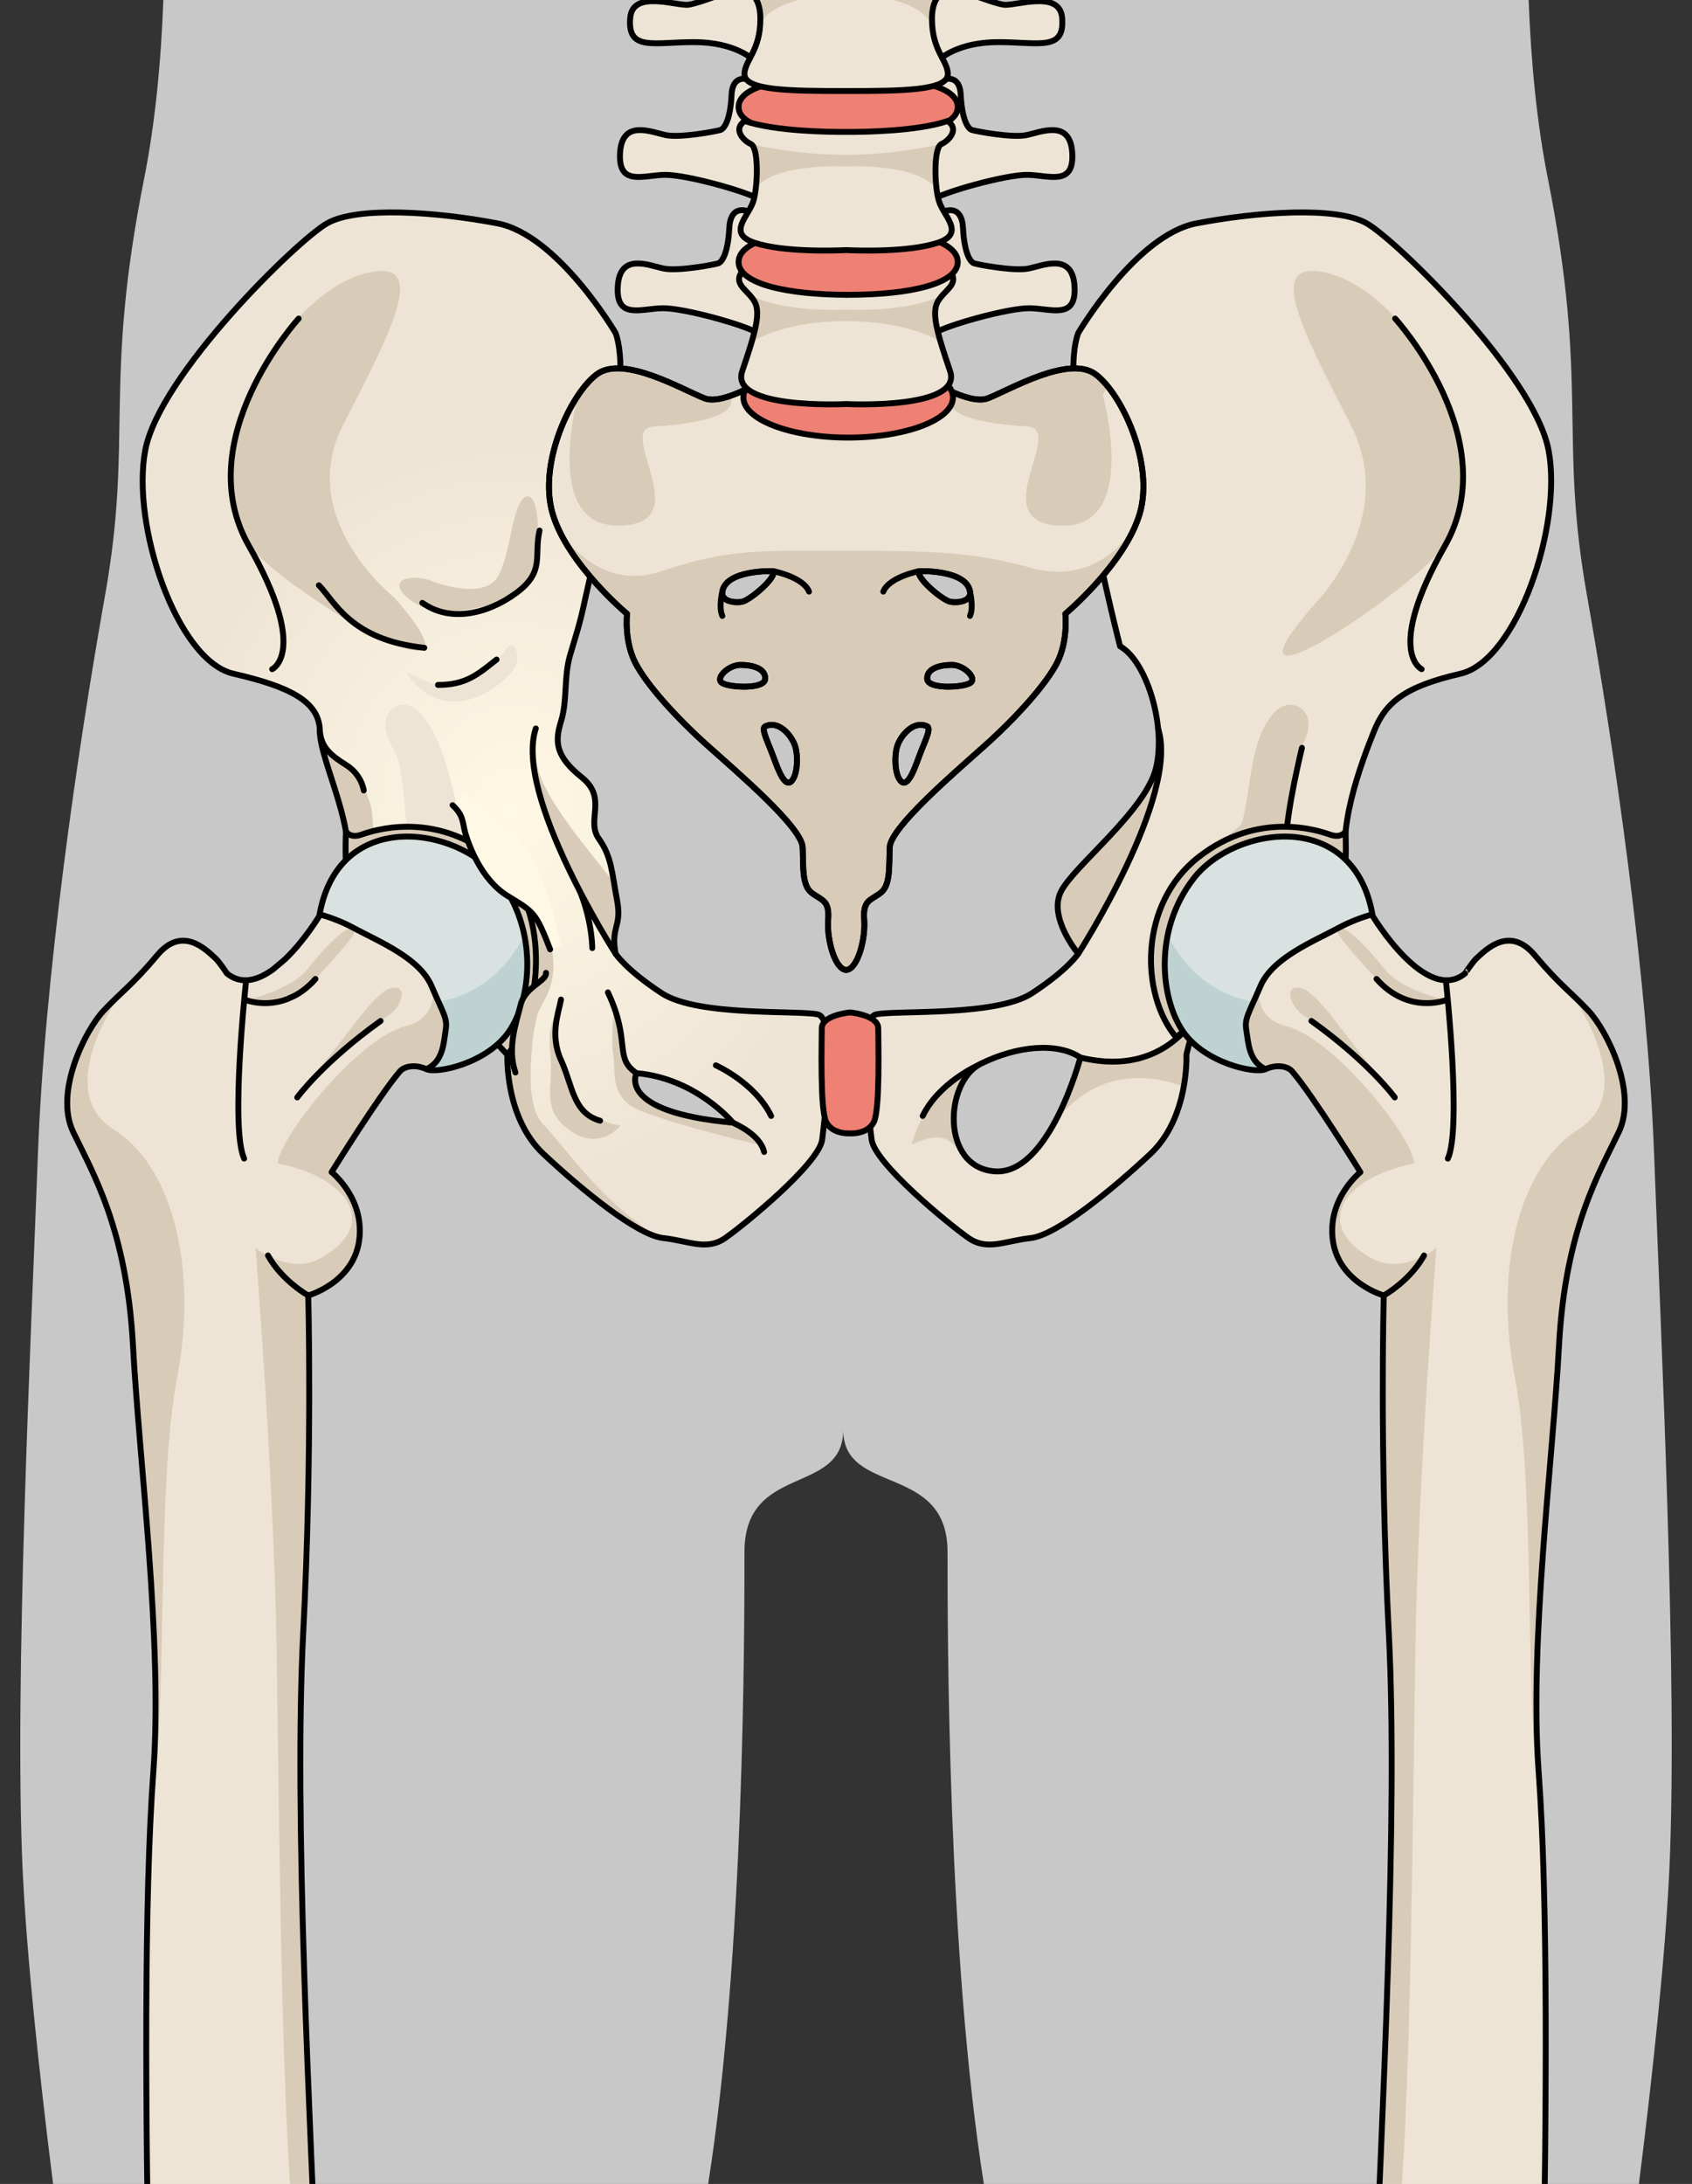 <?xml version="1.0" encoding="utf-8"?>
<!-- Generator: Adobe Illustrator 25.1.0, SVG Export Plug-In . SVG Version: 6.00 Build 0)  -->
<svg version="1.1" id="Camada_1" xmlns="http://www.w3.org/2000/svg" xmlns:xlink="http://www.w3.org/1999/xlink" x="0px" y="0px"
	 width="287.455px" height="370.813px" viewBox="0 0 287.455 370.813" enable-background="new 0 0 287.455 370.813"
	 xml:space="preserve">
<rect x="0" y="0" width="287.455" height="370.813" fill="#333333" stroke="none"/>
<g>
	<defs>
		<rect id="SVGID_1_" width="287.455" height="370.813"/>
	</defs>
	<clipPath id="SVGID_2_">
		<use xlink:href="#SVGID_1_"  overflow="visible"/>
	</clipPath>
	<g clip-path="url(#SVGID_2_)">
		<path id="changecolor_51_" fill="#C8C8C8" d="M9.02,370.813h111.289c6.167-39.052,6.168-93.79,6.168-107.317
			c0-15.116,16.777-9.518,16.777-20.719c0,11.202,17.723,5.604,17.723,20.719c0,13.527-0.004,68.266,6.168,107.317h111.29
			c2.442-19.433,4.511-39.121,5.168-53.273c1.475-31.597-1.472-91.571-2.579-121.372c-1.107-29.806-6.641-68.23-11.428-95.164
			c-4.793-26.929,0.369-35.553-6.639-70.739c-1.857-9.324-2.853-19.659-3.255-30.265H27.753c-0.4,10.606-1.396,20.941-3.253,30.265
			c-7.005,35.188-1.851,43.811-6.636,70.739c-4.797,26.935-10.33,65.358-11.431,95.164c-1.108,29.801-4.052,89.774-2.585,121.372
			C4.512,331.692,6.577,351.38,9.02,370.813z"/>
		<g>
			<g>
				<g>
					<g>
						<g>
							
								<radialGradient id="SVGID_3_" cx="87.001" cy="137.847" r="59.029" gradientTransform="matrix(1 0 0 1.101 0 -13.989)" gradientUnits="userSpaceOnUse">
								<stop  offset="0" style="stop-color:#FFF8E4"/>
								<stop  offset="1" style="stop-color:#EEE4D5"/>
							</radialGradient>
							<path fill="url(#SVGID_3_)" d="M138.956,172.243c-3.185-0.759-20.406,0.4-26.534-3.61c-0.99-0.648-1.853-1.258-2.624-1.832
								c-3.238-2.411-4.652-4.114-5.073-4.674c-0.003-0.004-0.006-0.008-0.009-0.012c-0.028-0.038-0.052-0.071-0.071-0.098
								c-0.003-0.005-0.006-0.009-0.01-0.013c-0.035-0.049-0.475-1.804-0.475-1.804s1.327-4.645,0.663-7.41
								c-0.329-1.37-0.442-4.424-1.172-6.221c-0.382-1.45-0.921-2.771-1.925-4.176c-2.212-3.097,1.548-6.857-2.875-10.396
								c-4.424-3.539-4.645-5.973-3.54-9.512c1.106-3.539,0.442-7.521,1.549-11.281c0.141-0.479,0.272-0.918,0.396-1.33
								c0.072-0.045,0.143-0.106,0.215-0.146c0,0,0.374-1.447,0.959-3.868c0.31-1.157,0.625-2.461,1.011-4.286
								c0.003-0.015,0.007-0.031,0.01-0.046c0.174-0.755,0.354-1.548,0.54-2.376c0.018-0.079,0.036-0.158,0.053-0.237
								c0.183-0.82,0.371-1.67,0.562-2.549c0.019-0.086,0.037-0.173,0.056-0.26c0.086-0.397,0.172-0.799,0.259-1.206
								c0.011-0.052,0.022-0.104,0.034-0.157c0.095-0.445,0.189-0.897,0.285-1.353c0.021-0.097,0.041-0.195,0.061-0.292
								c0.08-0.388,0.162-0.78,0.242-1.175c0.019-0.089,0.037-0.178,0.055-0.267c0.094-0.46,0.188-0.923,0.281-1.391
								c0.021-0.106,0.042-0.212,0.063-0.318c0.076-0.38,0.151-0.762,0.226-1.147c0.024-0.125,0.049-0.25,0.073-0.375
								c0.091-0.47,0.182-0.942,0.271-1.417c0.016-0.085,0.032-0.169,0.047-0.254c0.076-0.405,0.152-0.811,0.227-1.218
								c0.025-0.135,0.049-0.269,0.074-0.404c0.088-0.484,0.176-0.968,0.261-1.454c0.005-0.029,0.01-0.058,0.015-0.087
								c0.081-0.458,0.16-0.917,0.239-1.376c0.023-0.139,0.047-0.277,0.071-0.416c0.072-0.428,0.143-0.855,0.213-1.283
								c0.011-0.065,0.022-0.131,0.033-0.196c0.078-0.482,0.154-0.963,0.229-1.443c0.021-0.13,0.04-0.259,0.06-0.388
								c0.061-0.398,0.121-0.795,0.179-1.19c0.015-0.101,0.03-0.202,0.044-0.303c0.069-0.476,0.136-0.95,0.201-1.421
								c0.016-0.113,0.031-0.226,0.046-0.339c0.052-0.381,0.101-0.76,0.149-1.138c0.016-0.122,0.031-0.244,0.047-0.366
								c0.057-0.459,0.112-0.916,0.164-1.368c0.011-0.096,0.021-0.19,0.032-0.286c0.042-0.376,0.083-0.749,0.121-1.12
								c0.013-0.123,0.025-0.246,0.038-0.368c0.045-0.446,0.087-0.889,0.125-1.325c0.004-0.052,0.008-0.102,0.013-0.154
								c0.034-0.39,0.064-0.775,0.092-1.157c0.009-0.119,0.017-0.238,0.025-0.356c0.027-0.395,0.052-0.786,0.073-1.17
								c0.002-0.032,0.004-0.064,0.006-0.096c0.021-0.41,0.038-0.81,0.052-1.206c0.004-0.107,0.007-0.213,0.01-0.318
								c0.01-0.329,0.017-0.653,0.021-0.97c0.001-0.072,0.003-0.146,0.003-0.217c0.003-0.372,0.001-0.735-0.005-1.091
								c-0.002-0.091-0.004-0.179-0.006-0.269c-0.007-0.289-0.017-0.573-0.029-0.85c-0.004-0.079-0.007-0.159-0.011-0.237
								c-0.018-0.333-0.041-0.657-0.068-0.971c-0.006-0.068-0.014-0.134-0.02-0.201c-0.025-0.257-0.053-0.506-0.085-0.749
								c-0.01-0.076-0.019-0.153-0.03-0.227c-0.042-0.289-0.087-0.568-0.139-0.835c-0.008-0.038-0.017-0.074-0.024-0.112
								c-0.047-0.23-0.099-0.451-0.154-0.663c-0.017-0.065-0.035-0.131-0.053-0.194c-0.067-0.238-0.138-0.468-0.217-0.681
								c0,0-9.803-16.663-20.097-18.622c-10.294-1.962-23.775-2.941-28.917,0c-5.147,2.939-28.429,25.731-30.879,38.473
								c-2.453,12.745,5.392,35.781,14.949,37.988c9.557,2.206,14.669,4.696,14.703,9.804c0.031,4.617,5.261,14.475,4.762,21.793
								c-0.071,1.045-0.259,2.039-0.596,2.958c4.658-0.734,16.42,9.066,21.075,14.95c0.347,0.437,0.674,0.896,0.989,1.366
								c0.039,0.059,0.077,0.119,0.116,0.178c0.294,0.448,0.578,0.904,0.848,1.369c3.254,5.614,4.663,12.277,4.663,12.277
								s-0.487,10.645,6.128,16.844c6.619,6.194,15.931,13.79,20.344,14.284c4.411,0.488,7.349,2.204,10.536,0
								c3.184-2.208,15.998-12.668,16.482-16.749C140.178,189.374,142.142,172.999,138.956,172.243z M108.142,182.209
								c10.175,0.885,16.369,8.406,16.369,8.406C104.607,188.796,108.142,182.209,108.142,182.209z"/>
							<path fill="#D8CCB9" d="M118.99,185.974c3.547,2.246,5.521,4.64,5.521,4.64c-19.903-1.818-16.369-8.406-16.369-8.406
								c-1.548-0.885-2.407-4.565-3.76-11.945c0,0-0.664,5.973-0.221,8.627c0.442,2.654-0.442,6.194,2.654,8.627
								c3.097,2.433,22.12,6.857,22.12,6.857S124.074,188.41,118.99,185.974z"/>
							<path fill="#D8CCB9" d="M95.146,171.038c0,0-2.323,2.157-1.659,7.797c0.664,5.641-1.825,9.456,3.318,13.106
								c5.143,3.65,8.627-0.829,8.627-0.829s-5.806-0.664-7.631-5.143C96.652,183.149,93.819,176.845,95.146,171.038z"/>
							<path fill="#D8CCB9" d="M63.681,145.932c0,0-0.221-5.309-0.442-7.742s-2.212-6.857-4.424-8.295
								c-1.346-0.875-2.854-2.444-4.229-3.739c1.02,5.114,5,13.528,4.501,19.949L63.681,145.932z"/>
							<path fill="#D8CCB9" d="M92.437,191.057c-3.539-3.539-1.991-12.829-1.77-16.369c0.221-3.539,2.876-4.866,3.318-9.733
								c0.442-4.866-2.212-8.848-4.424-11.281c-2.212-2.433-9.732-1.106-9.732-1.106l-0.482,11.031
								c0.079,0.096,0.16,0.195,0.235,0.289c4.659,5.88,6.617,15.191,6.617,15.191s-0.487,10.645,6.128,16.844
								c6.275,5.873,14.964,12.995,19.611,14.14C102.086,204.106,95.632,194.252,92.437,191.057z"/>
							<path fill="#D8CCB9" d="M66.999,101.472c0,0-16.892-13.335-8.739-29.26c8.15-15.922,14.629-27.982,4.647-26.001
								c-9.99,1.982-18.997,15.125-21.126,22.451c-2.132,7.321-3.624,16.062,0,23.081C45.402,98.763,86.523,123.675,66.999,101.472z
								"/>
							<path fill="none" stroke="#000000" stroke-linecap="round" stroke-linejoin="round" stroke-miterlimit="10" d="
								M100.621,160.974c0,0,0-6.415-3.539-12.608"/>
							<path fill="none" stroke="#000000" stroke-linecap="round" stroke-linejoin="round" stroke-miterlimit="10" d="M54.169,99.37
								c2.654,2.654,5.309,9.29,17.917,10.618"/>
							<path fill="#EEE4D5" d="M69.211,114.522c-1.094-1.525,5.088,3.318,9.29,1.77c4.203-1.548,6.194-4.424,7.521-6.194
								c1.327-1.77,2.433,1.106,1.548,3.097C86.686,115.186,76.51,124.697,69.211,114.522z"/>
							<path fill="#D8CCB9" d="M80.934,103.241c-2.434,0.437-7.963,1.548-11.724-1.77c-3.76-3.318,1.106-3.982,3.982-2.876
								c2.876,1.106,9.512,2.876,11.502-0.885c1.991-3.76,2.212-10.618,3.981-12.83c1.77-2.212,3.318,1.77,2.433,7.963
								C90.225,99.038,89.561,101.693,80.934,103.241z"/>
							<path fill="none" stroke="#000000" stroke-linecap="round" stroke-linejoin="round" stroke-miterlimit="10" d="
								M84.363,111.979c-3.318,2.654-5.309,4.313-9.954,4.313"/>
							<path fill="none" stroke="#000000" stroke-linecap="round" stroke-linejoin="round" stroke-miterlimit="10" d="M91.662,90.08
								c-0.995,4.313,0.995,6.968-3.982,10.618c-4.977,3.65-11.281,4.977-15.926,1.659"/>
							<path fill="none" stroke="#000000" stroke-linecap="round" stroke-linejoin="round" stroke-miterlimit="10" d="
								M54.341,124.187c0.27,2.722,1.819,4.049,4.473,5.708c2.654,1.659,2.986,4.313,2.986,4.313"/>
							<path fill="none" stroke="#000000" stroke-linecap="round" stroke-linejoin="round" stroke-miterlimit="10" d="
								M95.312,169.711c-0.332,1.991-1.991,5.972,0,10.286c1.991,4.313,1.991,8.959,6.636,10.286"/>
							<path fill="#D8CCB9" d="M104.604,161.911c-0.108-0.369-0.444-1.711-0.444-1.711s1.327-4.645,0.664-7.41
								c-0.159-0.661-0.268-1.716-0.42-2.83c-4.392-5.628-11.748-14.035-13.059-19.646c-0.475-2.027-0.543-4.322-0.317-6.626
								c-3.771,11.324,13.554,38.239,13.554,38.239S104.598,161.915,104.604,161.911z"/>
							<g>
								<path fill="#D8CCB9" d="M110.017,192.947c-0.003-0.005-0.007-0.008-0.009-0.011c0.002,0.003,0.009,0.017,0.009,0.017
									V192.947z"/>
							</g>
							<path fill="#EEE4D5" d="M67.438,119.871c-1.421,0.569-2.394,2.218-1.843,4.376c0.568,2.243,2.046,3.895,2.421,6.32
								c0.475,3.061,0.691,6.188,1.028,9.27c0.57,5.252,1.641,9.533,11.865,8.924c10.221-0.608-2.095-7.548-2.629-9.464
								c-1.615-5.766-2.722-13.55-6.951-18.283C70.125,119.668,68.624,119.393,67.438,119.871z"/>
							<path fill="none" stroke="#000000" stroke-linecap="round" stroke-linejoin="round" stroke-miterlimit="10" d="
								M99.442,101.574c2.975-12.915,7.98-37.395,5.14-45.03c0,0-9.804-16.663-20.098-18.622c-10.294-1.962-23.774-2.941-28.917,0
								c-5.146,2.939-28.429,25.731-30.879,38.473c-2.453,12.745,5.392,35.781,14.949,37.988c9.557,2.207,14.669,4.696,14.704,9.804
								c0.035,5.276,6.861,17.399,4.165,24.751c4.659-0.734,16.42,9.066,21.075,14.95c4.659,5.88,6.617,15.191,6.617,15.191
								s-0.488,10.645,6.127,16.844c6.619,6.194,15.93,13.79,20.343,14.284c4.411,0.488,7.349,2.204,10.536,0
								c3.184-2.209,15.998-12.668,16.482-16.749c0.49-4.084,2.454-20.46-0.732-21.216c-3.185-0.759-20.406,0.4-26.534-3.61
								c-6.122-4.011-7.839-6.706-7.839-6.706c-0.864-4.713,1.126-4.492,0.242-9.137c-0.885-4.645-0.885-7.299-3.097-10.396
								c-2.212-3.097,1.548-6.857-2.876-10.396c-4.424-3.539-4.645-5.972-3.539-9.512c1.106-3.539,0.442-7.521,1.548-11.281
								C97.967,107.444,98.484,106.101,99.442,101.574z M108.142,182.209c0,0-3.534,6.588,16.369,8.406
								C124.51,190.614,118.317,183.094,108.142,182.209z M121.619,180.88c0,0,6.646,2.938,9.391,8.596 M124.51,190.614
								c2.489,1.161,4.811,2.82,5.309,4.977 M108.142,182.209c-3.919-2.632-0.885-5.309-4.866-13.714"/>
							<path fill="none" stroke="#000000" stroke-linecap="round" stroke-linejoin="round" stroke-miterlimit="10" d="M50.74,54.086
								c0,0-18.729,20.517-8.461,38.581c10.27,18.065,3.959,20.95,3.959,20.95"/>
							<path fill="none" stroke="#000000" stroke-linecap="round" stroke-linejoin="round" stroke-miterlimit="10" d="
								M104.582,161.926c0,0-17.325-26.918-13.554-38.243"/>
							<g>
								<path fill="#D8CCB9" d="M58.77,141.166c0,0,0.662,1.239,2.629,0.544c1.968-0.694,12.187-4.15,22.354,3.827
									c10.167,7.978,8.489,26.246,2.445,33.542c0,0-10.446-11.301-17.507-16.755C61.631,156.871,58.223,156.013,58.77,141.166z"/>
								<path fill="none" stroke="#000000" stroke-linecap="round" stroke-linejoin="round" stroke-miterlimit="10" d="
									M58.77,141.166c0,0,0.662,1.239,2.629,0.544c1.968-0.694,12.187-4.15,22.354,3.827c10.167,7.978,8.489,26.246,2.445,33.542
									c0,0-10.446-11.301-17.507-16.755C61.631,156.871,58.223,156.013,58.77,141.166z"/>
							</g>
						</g>
						<path fill="#EEE4D5" d="M148.075,193.459c0.485,4.08,13.3,14.54,16.483,16.749c3.188,2.204,6.128,0.488,10.539,0
							c4.409-0.494,13.721-8.089,20.34-14.284c6.619-6.199,6.125-16.844,6.125-16.844s1.961-9.311,6.621-15.191
							c4.656-5.884,16.418-15.685,21.075-14.95c-2.697-7.352,2.204-19.852,4.161-24.751c1.965-4.903,5.146-7.597,14.709-9.804
							c9.557-2.207,17.399-25.243,14.949-37.988c-2.454-12.742-25.735-35.534-30.881-38.473c-5.147-2.941-18.627-1.962-28.92,0
							c-10.289,1.96-20.093,18.622-20.093,18.622c-3.922,10.539,7.106,53.183,7.106,53.183c4.411,2.449,7.846,13.233,6.128,20.585
							c-1.717,7.351-13.97,16.665-16.173,21.075c-2.207,4.413,2.938,10.538,2.938,10.538s-1.717,2.695-7.842,6.706
							c-6.127,4.011-23.348,2.852-26.536,3.61C145.623,172.999,147.582,189.375,148.075,193.459z M166.613,180.618
							c6.158-3.041,12.978-3.702,16.934-1.065c0,0-5.277,19.964-14.516,19.329C159.797,198.248,160.457,183.662,166.613,180.618z"/>
						<path fill="#D8CCB9" d="M183.185,161.926c0,0-5.145-6.125-2.938-10.538c2.203-4.41,14.456-13.725,16.173-21.075
							c0.472-2.027,0.542-4.322,0.323-6.626C200.504,135.011,183.185,161.926,183.185,161.926z"/>
						<g>
							<path fill="#D8CCB9" d="M201.11,184.485c-12.618-4.564-19.596,2.8-22.18,6.52c2.936-5.234,4.544-11.181,4.611-11.428
								c2.77,0.459,5.826,1.122,9.141,0.679c7.828-1.052,11.32-8.944,11.32-8.944h0.028c-1.703,4.151-2.468,7.769-2.468,7.769
								S201.663,181.396,201.11,184.485z"/>
							<path fill="#D8CCB9" d="M168.272,179.867l0.004,0.002c-0.558,0.231-1.109,0.476-1.662,0.749
								c-4.979,2.46-6.359,12.468-1.823,16.543v-0.003c-3.206-2.809-3.415-5.739-9.919-2.847
								C158.123,182.869,168.272,179.867,168.272,179.867z"/>
							<path fill="#D8CCB9" d="M177.745,192.947c0.005-0.005,0.005-0.008,0.011-0.011c0,0.003-0.006,0.017-0.006,0.017
								L177.745,192.947z"/>
						</g>
						<path fill="#D8CCB9" d="M220.326,119.871c1.425,0.569,2.391,2.218,1.84,4.376c-0.568,2.243-2.043,3.895-2.416,6.32
							c-0.475,3.061-0.695,6.188-1.027,9.27c-0.573,5.252-1.643,9.533-11.867,8.924c-10.223-0.608,3.617-7.213,4.152-9.129
							c1.613-5.766,1.198-13.885,5.428-18.618C217.639,119.668,219.143,119.393,220.326,119.871z"/>
						<path fill="#D8CCB9" d="M223.412,102.509c0,0,14.248-14.373,6.094-30.298c-8.156-15.922-14.635-27.982-4.644-26.001
							c9.981,1.982,18.987,15.125,21.121,22.451c2.134,7.321,3.621,16.062,0,23.081C242.363,98.763,203.885,124.713,223.412,102.509
							z"/>
						<path fill="none" stroke="#000000" stroke-linecap="round" stroke-linejoin="round" stroke-miterlimit="10" d="
							M148.075,193.459c0.485,4.08,13.3,14.54,16.483,16.749c3.188,2.204,6.128,0.488,10.539,0
							c4.409-0.494,13.721-8.089,20.34-14.284c6.619-6.199,6.125-16.844,6.125-16.844s1.961-9.311,6.621-15.191
							c4.656-5.884,16.418-15.685,21.075-14.95c-2.697-7.352,2.204-19.852,4.161-24.751c1.965-4.903,5.146-7.597,14.709-9.804
							c9.557-2.207,17.399-25.243,14.949-37.988c-2.454-12.742-25.735-35.534-30.881-38.473c-5.147-2.941-18.627-1.962-28.92,0
							c-10.289,1.96-20.093,18.622-20.093,18.622c-3.922,10.539,7.106,53.183,7.106,53.183c4.411,2.449,7.846,13.233,6.128,20.585
							c-1.717,7.351-13.97,16.665-16.173,21.075c-2.207,4.413,2.938,10.538,2.938,10.538s-1.717,2.695-7.842,6.706
							c-6.127,4.011-23.348,2.852-26.536,3.61C145.623,172.999,147.582,189.375,148.075,193.459z M166.613,180.618
							c6.158-3.041,12.978-3.702,16.934-1.065c0,0-5.277,19.964-14.516,19.329C159.797,198.248,160.457,183.662,166.613,180.618z"/>
						<path fill="none" stroke="#000000" stroke-linecap="round" stroke-linejoin="round" stroke-miterlimit="10" d="
							M237.021,54.086c0,0,18.737,20.517,8.465,38.581c-10.269,18.065-3.96,20.95-3.96,20.95"/>
						<path fill="none" stroke="#000000" stroke-linecap="round" stroke-linejoin="round" stroke-miterlimit="10" d="
							M221.191,126.973c0,0-2.628,10.563-2.75,16.39c-0.126,5.827-7.433,5.398-7.433,5.398"/>
						<path fill="none" stroke="#000000" stroke-linecap="round" stroke-linejoin="round" stroke-miterlimit="10" d="
							M183.185,161.926c0,0,17.323-26.918,13.551-38.243"/>
						<g>
							<path fill="#D8CCB9" d="M228.59,141.166c0,0-0.661,1.239-2.63,0.544c-1.967-0.694-12.187-4.15-22.354,3.827
								c-10.167,7.978-9.872,23.243-3.828,30.54c0,0,11.828-8.298,18.89-13.752C225.73,156.871,229.136,156.013,228.59,141.166z"/>
							<path fill="none" stroke="#000000" stroke-linecap="round" stroke-linejoin="round" stroke-miterlimit="10" d="
								M228.59,141.166c0,0-0.661,1.239-2.63,0.544c-1.967-0.694-12.187-4.15-22.354,3.827c-10.167,7.978-9.872,23.243-3.828,30.54
								c0,0,11.828-8.298,18.89-13.752C225.73,156.871,229.136,156.013,228.59,141.166z"/>
						</g>
						<path fill="none" stroke="#000000" stroke-linecap="round" stroke-linejoin="round" stroke-miterlimit="10" d="
							M204.654,169.866c0,0-5.154,13.578-21.107,9.687"/>
						<path fill="none" stroke="#000000" stroke-linecap="round" stroke-linejoin="round" stroke-miterlimit="10" d="
							M166.145,180.88c0,0-6.648,2.938-9.385,8.596"/>
						<path fill="#EE8074" d="M144.413,192.432c0,0,2.966,0.22,4.042-1.913c1.075-2.134,0.751-13.652,0.751-15.917
							c0-2.267-4.793-2.704-4.793-2.704s-4.802,0.438-4.802,2.704c0,2.266-0.322,13.783,0.753,15.917
							C141.441,192.652,144.413,192.432,144.413,192.432z"/>
						<path fill="none" stroke="#000000" stroke-linecap="round" stroke-linejoin="round" stroke-miterlimit="10" d="
							M144.413,192.432c0,0,2.966,0.22,4.042-1.913c1.075-2.134,0.751-13.652,0.751-15.917c0-2.267-4.793-2.704-4.793-2.704
							s-4.802,0.438-4.802,2.704c0,2.266-0.322,13.783,0.753,15.917C141.441,192.652,144.413,192.432,144.413,192.432z"/>
						<g>
							<g>
								<path fill="#EEE4D5" d="M186.092,63.527c-4.461-3.276-14.41,2.573-18.232,4.091c-3.283,1.303-10.586-3.507-10.586-3.507
									l-13.512-0.117l-13.522,0.117c0,0-7.3,4.81-10.577,3.507c-3.829-1.518-13.771-7.367-18.236-4.091
									c-4.461,3.272-10.073,15.201-7.525,23.74c2.549,8.536,12.627,16.959,12.627,16.959s-0.514,4.559,1.4,8.302
									c1.914,3.738,7.012,9.357,12.244,14.036c5.225,4.674,16.062,13.917,16.192,17.308c0.128,3.391-0.131,6.43,1.53,7.718
									c1.656,1.288,3.061,1.171,2.805,4.561c-0.254,3.393,1.146,8.42,3.062,8.539c1.91-0.119,3.312-5.146,3.059-8.539
									c-0.258-3.39,1.146-3.273,2.801-4.561c1.66-1.289,1.404-4.327,1.535-7.718c0.125-3.392,10.967-12.634,16.193-17.308
									c5.227-4.678,10.326-10.297,12.238-14.036c1.918-3.743,1.402-8.302,1.402-8.302s10.074-8.423,12.624-16.959
									C196.164,78.728,190.557,66.799,186.092,63.527z M122.719,100.447c0.616-3.76,8.622-3.477,8.622-3.477
									c0.68,1.064-3.969,4.989-5.319,5.214C124.677,102.409,122.461,102.057,122.719,100.447z M122.719,115.982
									c-1.343-0.783,1.041-3.084,3.059-3.084c2.019,0,4.28,0.558,4.223,2.354C129.938,117.048,124.067,116.768,122.719,115.982z
									 M134.462,132.641c-1.102,1.121-2.199-1.74-3.052-4.097c-0.852-2.355-2.197-4.856-1.41-5.218
									c2.322-1.066,4.398,1.516,5.012,3.146C135.625,128.099,135.563,131.519,134.462,132.641z M156.172,96.97
									c0,0,8.014-0.283,8.626,3.477c0.259,1.61-1.958,1.962-3.303,1.737C160.151,101.96,155.502,98.035,156.172,96.97z
									 M156.108,128.544c-0.85,2.357-1.951,5.218-3.051,4.097c-1.101-1.122-1.164-4.543-0.551-6.168
									c0.613-1.631,2.686-4.213,5.012-3.146C158.307,123.688,156.959,126.189,156.108,128.544z M164.798,115.982
									c-1.345,0.786-7.218,1.065-7.276-0.73c-0.062-1.795,2.199-2.354,4.213-2.354
									C163.758,112.898,166.14,115.199,164.798,115.982z"/>
								<g>
									<path fill="#D8CCB9" d="M186.092,63.527c-4.461-3.276-14.41,2.573-18.232,4.091c-1.442,0.572-3.657-0.034-5.693-0.897
										c-0.238,0.121-0.472,0.237-0.711,0.359c-1.367,3.733,6.314,4.921,13.049,5.334c6.737,0.413-7.64,16.482,5.766,16.844
										c13.4,0.363,7.086-22.177,7.086-22.177l0.808-1.518C187.469,64.716,186.771,64.021,186.092,63.527z"/>
									<path fill="#D8CCB9" d="M111.089,72.413c6.675-0.406,14.267-1.581,13.073-5.233c-1.668,0.593-3.334,0.899-4.5,0.438
										c-3.829-1.518-13.771-7.367-18.236-4.091c-1.043,0.764-2.145,2.004-3.191,3.553l0,0c0,0-6.309,22.54,7.092,22.177
										C118.723,88.896,104.35,72.826,111.089,72.413z"/>
								</g>
								<path fill="#D8CCB9" d="M192.861,89.307c-2.379,3.698-7.961,9.794-17.781,7.079c-9.782-2.705-16.826-2.868-30.983-2.868
									c-14.159,0-19.985-0.501-31.661,3.448c-11.617,3.924-17.735-7.585-17.802-7.709c3.336,7.809,11.894,14.969,11.894,14.969
									s-0.514,4.559,1.4,8.302c1.914,3.738,7.012,9.357,12.244,14.036c5.225,4.674,16.062,13.917,16.192,17.308
									c0.128,3.391-0.131,6.43,1.53,7.718c1.656,1.288,3.061,1.171,2.805,4.561c-0.254,3.393,1.146,8.42,3.062,8.539
									c1.91-0.119,3.312-5.146,3.059-8.539c-0.258-3.39,1.146-3.273,2.801-4.561c1.66-1.289,1.404-4.327,1.535-7.718
									c0.125-3.392,10.967-12.634,16.193-17.308c5.227-4.678,10.326-10.297,12.238-14.036c1.918-3.743,1.402-8.302,1.402-8.302
									S189.513,97.099,192.861,89.307z M122.719,100.447c0.616-3.76,8.622-3.477,8.622-3.477c0.68,1.064-3.969,4.989-5.319,5.214
									C124.677,102.409,122.461,102.057,122.719,100.447z M122.719,115.982c-1.343-0.783,1.041-3.084,3.059-3.084
									c2.019,0,4.28,0.558,4.223,2.354C129.938,117.048,124.067,116.768,122.719,115.982z M134.462,132.641
									c-1.102,1.121-2.199-1.74-3.052-4.097c-0.852-2.355-2.197-4.856-1.41-5.218c2.322-1.066,4.398,1.516,5.012,3.146
									C135.625,128.099,135.563,131.519,134.462,132.641z M156.172,96.97c0,0,8.014-0.283,8.626,3.477
									c0.259,1.61-1.958,1.962-3.303,1.737C160.151,101.96,155.502,98.035,156.172,96.97z M156.108,128.544
									c-0.85,2.357-1.951,5.218-3.051,4.097c-1.101-1.122-1.164-4.543-0.551-6.168c0.613-1.631,2.686-4.213,5.012-3.146
									C158.307,123.688,156.959,126.189,156.108,128.544z M164.798,115.982c-1.345,0.786-7.218,1.065-7.276-0.73
									c-0.062-1.795,2.199-2.354,4.213-2.354C163.758,112.898,166.14,115.199,164.798,115.982z"/>
								<path fill="none" stroke="#000000" stroke-linecap="round" stroke-linejoin="round" stroke-miterlimit="10" d="
									M186.092,63.527c-4.461-3.276-14.41,2.573-18.232,4.091c-3.283,1.303-10.586-3.507-10.586-3.507l-13.512-0.117
									l-13.522,0.117c0,0-7.3,4.81-10.577,3.507c-3.829-1.518-13.771-7.367-18.236-4.091c-4.461,3.272-10.073,15.201-7.525,23.74
									c2.549,8.536,12.627,16.959,12.627,16.959s-0.514,4.559,1.4,8.302c1.914,3.738,7.012,9.357,12.244,14.036
									c5.225,4.674,16.062,13.917,16.192,17.308c0.128,3.391-0.131,6.43,1.53,7.718c1.656,1.288,3.061,1.171,2.805,4.561
									c-0.254,3.393,1.146,8.42,3.062,8.539c1.91-0.119,3.312-5.146,3.059-8.539c-0.258-3.39,1.146-3.273,2.801-4.561
									c1.66-1.289,1.404-4.327,1.535-7.718c0.125-3.392,10.967-12.634,16.193-17.308c5.227-4.678,10.326-10.297,12.238-14.036
									c1.918-3.743,1.402-8.302,1.402-8.302s10.074-8.423,12.624-16.959C196.164,78.728,190.557,66.799,186.092,63.527z
									 M122.719,100.447c0.616-3.76,8.622-3.477,8.622-3.477c0.68,1.064-3.969,4.989-5.319,5.214
									C124.677,102.409,122.461,102.057,122.719,100.447z M122.719,115.982c-1.343-0.783,1.041-3.084,3.059-3.084
									c2.019,0,4.28,0.558,4.223,2.354C129.938,117.048,124.067,116.768,122.719,115.982z M134.462,132.641
									c-1.102,1.121-2.199-1.74-3.052-4.097c-0.852-2.355-2.197-4.856-1.41-5.218c2.322-1.066,4.398,1.516,5.012,3.146
									C135.625,128.099,135.563,131.519,134.462,132.641z M156.172,96.97c0,0,8.014-0.283,8.626,3.477
									c0.259,1.61-1.958,1.962-3.303,1.737C160.151,101.96,155.502,98.035,156.172,96.97z M156.108,128.544
									c-0.85,2.357-1.951,5.218-3.051,4.097c-1.101-1.122-1.164-4.543-0.551-6.168c0.613-1.631,2.686-4.213,5.012-3.146
									C158.307,123.688,156.959,126.189,156.108,128.544z M164.798,115.982c-1.345,0.786-7.218,1.065-7.276-0.73
									c-0.062-1.795,2.199-2.354,4.213-2.354C163.758,112.898,166.14,115.199,164.798,115.982z"/>
								<path fill="none" stroke="#000000" stroke-linecap="round" stroke-linejoin="round" stroke-miterlimit="10" d="
									M186.092,63.527c-4.461-3.276-14.41,2.573-18.232,4.091c-3.283,1.303-10.586-3.507-10.586-3.507l-13.512-0.117
									l-13.522,0.117c0,0-7.3,4.81-10.577,3.507c-3.829-1.518-13.771-7.367-18.236-4.091c-4.461,3.272-10.073,15.201-7.525,23.74
									c2.549,8.536,12.627,16.959,12.627,16.959s-0.514,4.559,1.4,8.302c1.914,3.738,7.012,9.357,12.244,14.036
									c5.225,4.674,16.062,13.917,16.192,17.308c0.128,3.391-0.131,6.43,1.53,7.718c1.656,1.288,3.061,1.171,2.805,4.561
									c-0.254,3.393,1.146,8.42,3.062,8.539c1.91-0.119,3.312-5.146,3.059-8.539c-0.258-3.39,1.146-3.273,2.801-4.561
									c1.66-1.289,1.404-4.327,1.535-7.718c0.125-3.392,10.967-12.634,16.193-17.308c5.227-4.678,10.326-10.297,12.238-14.036
									c1.918-3.743,1.402-8.302,1.402-8.302s10.074-8.423,12.624-16.959C196.164,78.728,190.557,66.799,186.092,63.527z
									 M122.719,100.447c0.616-3.76,8.622-3.477,8.622-3.477c0.68,1.064-3.969,4.989-5.319,5.214
									C124.677,102.409,122.461,102.057,122.719,100.447z M122.719,115.982c-1.343-0.783,1.041-3.084,3.059-3.084
									c2.019,0,4.28,0.558,4.223,2.354C129.938,117.048,124.067,116.768,122.719,115.982z M134.462,132.641
									c-1.102,1.121-2.199-1.74-3.052-4.097c-0.852-2.355-2.197-4.856-1.41-5.218c2.322-1.066,4.398,1.516,5.012,3.146
									C135.625,128.099,135.563,131.519,134.462,132.641z M156.172,96.97c0,0,8.014-0.283,8.626,3.477
									c0.259,1.61-1.958,1.962-3.303,1.737C160.151,101.96,155.502,98.035,156.172,96.97z M156.108,128.544
									c-0.85,2.357-1.951,5.218-3.051,4.097c-1.101-1.122-1.164-4.543-0.551-6.168c0.613-1.631,2.686-4.213,5.012-3.146
									C158.307,123.688,156.959,126.189,156.108,128.544z M164.798,115.982c-1.345,0.786-7.218,1.065-7.276-0.73
									c-0.062-1.795,2.199-2.354,4.213-2.354C163.758,112.898,166.14,115.199,164.798,115.982z"/>
								<path fill="#EE8074" d="M160.008-113.215c0,2.402-7.123,2.664-15.911,2.664c-8.79,0-15.911-0.261-15.911-2.664
									c0-2.403,7.121-2.925,15.911-2.925C152.885-116.14,160.008-115.618,160.008-113.215z"/>
								<path fill="none" stroke="#000000" stroke-linecap="round" stroke-linejoin="round" stroke-miterlimit="10" d="
									M160.008-113.215c0,2.402-7.123,2.664-15.911,2.664c-8.79,0-15.911-0.261-15.911-2.664c0-2.403,7.121-2.925,15.911-2.925
									C152.885-116.14,160.008-115.618,160.008-113.215z"/>
								<path fill="#EEE4D5" d="M158.506-110.985c0-2.385-12.479-2.168-14.754-2.107c-2.274-0.061-14.75-0.278-14.75,2.107
									c0,2.622,2.287,3.906,2.287,6.47c0,2.565-2.287,3.092-2.287,5.709c0,2.389,12.476,0.438,14.75,0.062
									c2.275,0.376,14.754,2.326,14.754-0.062c0-2.617-2.286-3.144-2.286-5.709C156.22-107.079,158.506-108.363,158.506-110.985z"
									/>
								<path fill="#D8CCB9" d="M143.728-110.787c-11.329,0-13.802,2.179-14.014,2.296h-0.002c0.539,1.017,1.241,1.936,1.487,3.112
									c0,0,0.01,0,0.02-0.002c3.996-4.859,21.018-4.859,25.02,0c0.024,0.004,0.047,0.008,0.07,0.01
									c0.24-1.182,0.945-2.104,1.492-3.126l-0.061,0.006C157.529-108.609,155.054-110.787,143.728-110.787z"/>
								<path fill="none" stroke="#000000" stroke-linecap="round" stroke-linejoin="round" stroke-miterlimit="10" d="
									M158.506-110.985c0-2.385-12.479-2.168-14.754-2.107c-2.274-0.061-14.75-0.278-14.75,2.107c0,2.622,2.287,3.906,2.287,6.47
									c0,2.565-2.287,3.092-2.287,5.709c0,2.389,12.476,0.438,14.75,0.062c2.275,0.376,14.754,2.326,14.754-0.062
									c0-2.617-2.286-3.144-2.286-5.709C156.22-107.079,158.506-108.363,158.506-110.985z"/>
								<path fill="#EEE4D5" d="M128.186-95.505c0,0-1.295,3.776-4.739,3.776c-3.443,0-3.558-1.269-5.429-1.269
									c-1.87,0-2.355,1.542-2.355,3.809c0,3.983,1.834,5.218,3.349,5.218c1.515,0,1.437-2.265,6.159-0.617
									c4.715,1.647,6.961,3.09,6.961,3.09S134.645-94.408,128.186-95.505z"/>
								<path fill="#EEE4D5" d="M159.326-95.505c0,0,1.29,3.776,4.73,3.776c3.445,0,3.561-1.269,5.433-1.269
									c1.871,0,2.358,1.542,2.358,3.809c0,3.983-1.834,5.218-3.355,5.218c-1.514,0-1.438-2.265-6.152-0.617
									c-4.719,1.647-6.964,3.09-6.964,3.09S152.865-94.408,159.326-95.505z"/>
								<path fill="none" stroke="#000000" stroke-linecap="round" stroke-linejoin="round" stroke-miterlimit="10" d="
									M128.186-95.505c0,0-1.295,3.776-4.739,3.776c-3.443,0-3.558-1.269-5.429-1.269c-1.87,0-2.355,1.542-2.355,3.809
									c0,3.983,1.834,5.218,3.349,5.218c1.515,0,1.437-2.265,6.159-0.617c4.715,1.647,6.961,3.09,6.961,3.09
									S134.645-94.408,128.186-95.505z"/>
								<path fill="none" stroke="#000000" stroke-linecap="round" stroke-linejoin="round" stroke-miterlimit="10" d="
									M159.326-95.505c0,0,1.29,3.776,4.73,3.776c3.445,0,3.561-1.269,5.433-1.269c1.871,0,2.358,1.542,2.358,3.809
									c0,3.983-1.834,5.218-3.355,5.218c-1.514,0-1.438-2.265-6.152-0.617c-4.719,1.647-6.964,3.09-6.964,3.09
									S152.865-94.408,159.326-95.505z"/>
								<path fill="#EE8074" d="M160.992-96.128c0,2.553-7.562,2.828-16.896,2.828c-9.336,0-16.898-0.274-16.898-2.828
									s7.562-3.109,16.898-3.109C153.43-99.237,160.992-98.681,160.992-96.128z"/>
								<path fill="none" stroke="#000000" stroke-linecap="round" stroke-linejoin="round" stroke-miterlimit="10" d="
									M160.992-96.128c0,2.553-7.562,2.828-16.896,2.828c-9.336,0-16.898-0.274-16.898-2.828s7.562-3.109,16.898-3.109
									C153.43-99.237,160.992-98.681,160.992-96.128z"/>
								<path fill="#EEE4D5" d="M158.887-93.673c0-3.024-12.828-2.616-15.135-2.522c-2.304-0.094-15.133-0.502-15.133,2.522
									c0,2.562,2.034,3.498,2.034,6.993c0,3.5-2.034,3.266-2.034,6.706c0,3.13,12.829,0.893,15.133,0.467
									c2.307,0.426,15.135,2.663,15.135-0.467c0-3.44-2.035-3.206-2.035-6.706C156.852-90.175,158.887-91.111,158.887-93.673z"/>
								<path fill="#D8CCB9" d="M156.445-87.628c0.177-0.061,0.338-0.129,0.488-0.193c0.265-1.843,1.139-2.882,1.627-4.137
									c-0.018-0.022-0.026-0.037-0.026-0.037s-4.942-1.977-14.782-1.982l0,0c-0.01,0-0.016,0-0.016,0c-0.02,0-0.025,0-0.037,0l0,0
									c-9.534,0.006-14.471,1.861-14.764,1.976c0.482,1.278,1.376,2.325,1.641,4.205c0.133,0.059,0.276,0.11,0.432,0.168
									C135.404-92.914,152.047-92.914,156.445-87.628z"/>
								<path fill="none" stroke="#000000" stroke-linecap="round" stroke-linejoin="round" stroke-miterlimit="10" d="
									M158.887-93.673c0-3.024-12.828-2.616-15.135-2.522c-2.304-0.094-15.133-0.502-15.133,2.522
									c0,2.562,2.034,3.498,2.034,6.993c0,3.5-2.034,3.266-2.034,6.706c0,3.13,12.829,0.893,15.133,0.467
									c2.307,0.426,15.135,2.663,15.135-0.467c0-3.44-2.035-3.206-2.035-6.706C156.852-90.175,158.887-91.111,158.887-93.673z"/>
								<g>
									<path fill="#EE8074" d="M161.735-76.322c0,2.667-7.898,3.366-17.638,3.366c-9.741,0-17.641-0.699-17.641-3.366
										c0-2.663,7.899-3.652,17.641-3.652C153.836-79.974,161.735-78.985,161.735-76.322z"/>
									<path fill="none" stroke="#000000" stroke-linecap="round" stroke-linejoin="round" stroke-miterlimit="10" d="
										M161.735-76.322c0,2.667-7.898,3.366-17.638,3.366c-9.741,0-17.641-0.699-17.641-3.366c0-2.663,7.899-3.652,17.641-3.652
										C153.836-79.974,161.735-78.985,161.735-76.322z"/>
									<path fill="#EEE4D5" d="M126.93-74.128c0,0-2.228,0.674-1.592,5.19c-4.31,1.739-7.463,2.232-9.588,2.232
										c-2.126,0-7.8-1.818-7.8,2.727c0,4.542,5.161,3.194,8.074,3.194c2.912,0,7.128-0.913,11.5,1.997
										C131.5-63.979,133.678-72.226,126.93-74.128z"/>
									<path fill="#EEE4D5" d="M160.578-74.128c0,0,2.227,0.674,1.588,5.19c4.31,1.739,7.465,2.232,9.593,2.232
										c2.124,0,7.794-1.818,7.794,2.727c0,4.542-5.158,3.194-8.07,3.194c-2.912,0-7.132-0.913-11.5,1.997
										C156.01-63.979,153.83-72.226,160.578-74.128z"/>
									<path fill="none" stroke="#000000" stroke-linecap="round" stroke-linejoin="round" stroke-miterlimit="10" d="
										M126.93-74.128c0,0-2.228,0.674-1.592,5.19c-4.31,1.739-7.463,2.232-9.588,2.232c-2.126,0-7.8-1.818-7.8,2.727
										c0,4.542,5.161,3.194,8.074,3.194c2.912,0,7.128-0.913,11.5,1.997C131.5-63.979,133.678-72.226,126.93-74.128z"/>
									<path fill="none" stroke="#000000" stroke-linecap="round" stroke-linejoin="round" stroke-miterlimit="10" d="
										M160.578-74.128c0,0,2.227,0.674,1.588,5.19c4.31,1.739,7.465,2.232,9.593,2.232c2.124,0,7.794-1.818,7.794,2.727
										c0,4.542-5.158,3.194-8.07,3.194c-2.912,0-7.132-0.913-11.5,1.997C156.01-63.979,153.83-72.226,160.578-74.128z"/>
									<path fill="#EEE4D5" d="M157.912-67.523c0-2.526,3.48-3.792,3.48-5.774c0-1.935-6.669-2.61-17.282-2.636v-0.004
										c-0.123,0-0.236,0-0.357,0c-0.115,0-0.234,0-0.356,0v0.004c-10.608,0.025-17.275,0.7-17.275,2.636
										c0,1.982,3.478,3.247,3.478,5.774c0,2.534-0.602,4.508-1.738,6.272c-1.141,1.758-1.559,2.197-0.427,4.068
										c3.412-2.033,14.224-2.638,16.319-2.734c2.096,0.097,12.91,0.701,16.318,2.734c1.139-1.871,0.717-2.311-0.424-4.068
										C158.51-63.015,157.912-64.989,157.912-67.523z"/>
									<path fill="#D8CCB9" d="M143.752-72.955L143.752-72.955c-0.01,0-0.016,0-0.016,0c-0.02,0-0.025,0-0.037,0l0,0
										c-11.688-0.008-16.195,1.979-16.201,1.98c0.973,0.986,2.1,2.017,2.1,3.452c0,0.333-0.014,0.651-0.034,0.965l0,0
										c3.62-5.045,13.372-4.476,14.136-4.422v0.005c0,0,0.012-0.002,0.028-0.002c0.015,0,0.024,0.002,0.024,0.002v-0.005
										c0.767-0.053,10.52-0.622,14.137,4.422c0.016-0.011,0.033-0.026,0.049-0.039c-0.016-0.299-0.025-0.61-0.025-0.926
										c0-1.409,1.081-2.428,2.043-3.398c0-0.034,0-0.055,0-0.055S155.449-72.963,143.752-72.955z"/>
									<path fill="none" stroke="#000000" stroke-linecap="round" stroke-linejoin="round" stroke-miterlimit="10" d="
										M157.912-67.523c0-2.526,3.48-3.792,3.48-5.774c0-1.935-6.669-2.61-17.282-2.636v-0.004c-0.123,0-0.236,0-0.357,0
										c-0.115,0-0.234,0-0.356,0v0.004c-10.608,0.025-17.275,0.7-17.275,2.636c0,1.982,3.478,3.247,3.478,5.774
										c0,2.534-0.602,4.508-1.738,6.272c-1.141,1.758-1.559,2.197-0.427,4.068c3.412-2.033,14.224-2.638,16.319-2.734
										c2.096,0.097,12.91,0.701,16.318,2.734c1.139-1.871,0.717-2.311-0.424-4.068C158.51-63.015,157.912-64.989,157.912-67.523z
										"/>
								</g>
								<path fill="#EEE4D5" d="M128.414,13.946c0,0-3.9-2.25-4.126,2.143c-0.222,4.397-1.272,5.771-1.87,5.973
									c-0.604,0.209-6.74,1.374-9.21,0.895c-2.472-0.484-7.485-2.814-7.862,2.954c-0.371,5.765,3.894,3.842,7.565,3.777
									c3.663-0.07,14.448,2.951,16.394,4.323C131.252,35.385,133.88,17.858,128.414,13.946z"/>
								<path fill="#EEE4D5" d="M159.094,13.946c0,0,3.902-2.25,4.123,2.143c0.225,4.397,1.274,5.771,1.873,5.973
									c0.6,0.209,6.737,1.374,9.213,0.895c2.466-0.484,7.484-2.814,7.858,2.954c0.374,5.765-3.892,3.842-7.562,3.777
									c-3.669-0.07-14.448,2.951-16.396,4.323C156.258,35.385,153.629,17.858,159.094,13.946z"/>
								<path fill="none" stroke="#000000" stroke-linecap="round" stroke-linejoin="round" stroke-miterlimit="10" d="
									M128.414,13.946c0,0-3.9-2.25-4.126,2.143c-0.222,4.397-1.272,5.771-1.87,5.973c-0.604,0.209-6.74,1.374-9.21,0.895
									c-2.472-0.484-7.485-2.814-7.862,2.954c-0.371,5.765,3.894,3.842,7.565,3.777c3.663-0.07,14.448,2.951,16.394,4.323
									C131.252,35.385,133.88,17.858,128.414,13.946z"/>
								<path fill="none" stroke="#000000" stroke-linecap="round" stroke-linejoin="round" stroke-miterlimit="10" d="
									M159.094,13.946c0,0,3.902-2.25,4.123,2.143c0.225,4.397,1.274,5.771,1.873,5.973c0.6,0.209,6.737,1.374,9.213,0.895
									c2.466-0.484,7.484-2.814,7.858,2.954c0.374,5.765-3.892,3.842-7.562,3.777c-3.669-0.07-14.448,2.951-16.396,4.323
									C156.258,35.385,153.629,17.858,159.094,13.946z"/>
								<path fill="#EEE4D5" d="M127.342,35.991c0,0-3.225-1.646-3.443,2.747c-0.227,4.394-1.277,5.768-1.874,5.973
									c-0.597,0.207-6.739,1.372-9.207,0.893c-2.47-0.479-7.486-2.813-7.858,2.954c-0.377,5.769,3.891,3.846,7.557,3.775
									c3.668-0.068,14.449,2.953,16.396,4.329C130.856,58.033,132.811,39.904,127.342,35.991z"/>
								<path fill="#EEE4D5" d="M160.166,35.991c0,0,3.217-1.646,3.443,2.747c0.227,4.394,1.275,5.768,1.875,5.973
									c0.598,0.207,6.736,1.372,9.203,0.893c2.475-0.479,7.49-2.813,7.861,2.954c0.377,5.769-3.889,3.846-7.557,3.775
									c-3.67-0.068-14.452,2.953-16.399,4.329C156.648,58.033,154.699,39.904,160.166,35.991z"/>
								<path fill="none" stroke="#000000" stroke-linecap="round" stroke-linejoin="round" stroke-miterlimit="10" d="
									M127.342,35.991c0,0-3.225-1.646-3.443,2.747c-0.227,4.394-1.277,5.768-1.874,5.973c-0.597,0.207-6.739,1.372-9.207,0.893
									c-2.47-0.479-7.486-2.813-7.858,2.954c-0.377,5.769,3.891,3.846,7.557,3.775c3.668-0.068,14.449,2.953,16.396,4.329
									C130.856,58.033,132.811,39.904,127.342,35.991z"/>
								<path fill="none" stroke="#000000" stroke-linecap="round" stroke-linejoin="round" stroke-miterlimit="10" d="
									M160.166,35.991c0,0,3.217-1.646,3.443,2.747c0.227,4.394,1.275,5.768,1.875,5.973c0.598,0.207,6.736,1.372,9.203,0.893
									c2.475-0.479,7.49-2.813,7.861,2.954c0.377,5.769-3.889,3.846-7.557,3.775c-3.67-0.068-14.452,2.953-16.399,4.329
									C156.648,58.033,154.699,39.904,160.166,35.991z"/>
								<path fill="#EE8074" d="M162.714,18.163c0,3.759-8.336,4.749-18.617,4.749c-10.282,0-18.616-0.99-18.616-4.749
									c0-3.757,8.334-5.161,18.616-5.161C154.378,13.002,162.714,14.406,162.714,18.163z"/>
								<path fill="none" stroke="#000000" stroke-linecap="round" stroke-linejoin="round" stroke-miterlimit="10" d="
									M162.714,18.163c0,3.759-8.336,4.749-18.617,4.749c-10.282,0-18.616-0.99-18.616-4.749c0-3.757,8.334-5.161,18.616-5.161
									C154.378,13.002,162.714,14.406,162.714,18.163z"/>
								<g>
									<path fill="#EE8074" d="M162.413-55.142c0,3.49-8.198,4.407-18.316,4.407c-10.12,0-18.319-0.917-18.319-4.407
										c0-3.489,8.199-4.789,18.319-4.789C154.215-59.931,162.413-58.631,162.413-55.142z"/>
									<path fill="none" stroke="#000000" stroke-linecap="round" stroke-linejoin="round" stroke-miterlimit="10" d="
										M162.413-55.142c0,3.49-8.198,4.407-18.316,4.407c-10.12,0-18.319-0.917-18.319-4.407c0-3.489,8.199-4.789,18.319-4.789
										C154.215-59.931,162.413-58.631,162.413-55.142z"/>
									<path fill="#EEE4D5" d="M126.708-52.403c0,0-2.345,0.755-1.671,5.847c-4.534,1.96-7.852,2.517-10.083,2.517
										c-2.231,0-8.198-2.048-8.198,3.068c0,5.123,5.423,3.6,8.487,3.6c3.063,0,7.497-1.025,12.087,2.255
										C131.512-40.971,133.803-50.258,126.708-52.403z"/>
									<path fill="#EEE4D5" d="M160.799-52.403c0,0,2.346,0.755,1.675,5.847c4.528,1.96,7.846,2.517,10.079,2.517
										s8.201-2.048,8.201,3.068c0,5.123-5.426,3.6-8.486,3.6c-3.059,0-7.494-1.025-12.097,2.255
										C155.996-40.971,153.707-50.258,160.799-52.403z"/>
									<path fill="none" stroke="#000000" stroke-linecap="round" stroke-linejoin="round" stroke-miterlimit="10" d="
										M126.708-52.403c0,0-2.345,0.755-1.671,5.847c-4.534,1.96-7.852,2.517-10.083,2.517c-2.231,0-8.198-2.048-8.198,3.068
										c0,5.123,5.423,3.6,8.487,3.6c3.063,0,7.497-1.025,12.087,2.255C131.512-40.971,133.803-50.258,126.708-52.403z"/>
									<path fill="none" stroke="#000000" stroke-linecap="round" stroke-linejoin="round" stroke-miterlimit="10" d="
										M160.799-52.403c0,0,2.346,0.755,1.675,5.847c4.528,1.96,7.846,2.517,10.079,2.517s8.201-2.048,8.201,3.068
										c0,5.123-5.426,3.6-8.486,3.6c-3.059,0-7.494-1.025-12.097,2.255C155.996-40.971,153.707-50.258,160.799-52.403z"/>
									<path fill="#EEE4D5" d="M158.871-44.755c0-3.245,2.758-4.842,2.758-6.71c0-1.838-4.125-4.31-17.52-4.394
										c0-0.004,0-0.004,0-0.004c-0.123,0-0.233,0-0.357,0c-0.118,0-0.234,0-0.356,0c0,0,0,0,0,0.004
										c-13.391,0.084-17.515,2.556-17.515,4.394c0,1.868,2.758,3.465,2.758,6.71c0,3.246,0.178,4.235-0.721,5.389
										c-0.898,1.154-2.879,4.124-1.318,5.719c2.774-1.845,14.911-2.061,17.152-2.254c2.247,0.194,14.384,0.41,17.155,2.254
										c1.564-1.595-0.421-4.564-1.313-5.719C158.689-40.52,158.871-41.509,158.871-44.755z"/>
									<path fill="#D8CCB9" d="M143.752-52.403L143.752-52.403c-0.01,0-0.016,0-0.016,0c-0.02,0-0.025,0-0.037,0l0,0
										c-13.061,0.009-16.617,3.513-16.617,3.513h-0.004c0.749,1.098,1.561,2.37,1.561,4.135c0,0.452,0.002,0.859,0.007,1.232
										c0.099,0.068,0.202,0.138,0.305,0.204c3.954-7.132,13.974-6.398,14.749-6.33v0.006c0,0,0.012,0,0.028-0.003
										c0.015,0.003,0.024,0.003,0.024,0.003v-0.006c0.777-0.067,10.797-0.802,14.748,6.33c0.13-0.08,0.248-0.162,0.365-0.237
										c0-0.365,0.006-0.76,0.006-1.199c0-1.745,0.799-3.011,1.533-4.101c-0.02-0.024-0.033-0.034-0.033-0.034
										S156.817-52.394,143.752-52.403z"/>
									<path fill="none" stroke="#000000" stroke-linecap="round" stroke-linejoin="round" stroke-miterlimit="10" d="
										M158.871-44.755c0-3.245,2.758-4.842,2.758-6.71c0-1.838-4.125-4.31-17.52-4.394c0-0.004,0-0.004,0-0.004
										c-0.123,0-0.233,0-0.357,0c-0.118,0-0.234,0-0.356,0c0,0,0,0,0,0.004c-13.391,0.084-17.515,2.556-17.515,4.394
										c0,1.868,2.758,3.465,2.758,6.71c0,3.246,0.178,4.235-0.721,5.389c-0.898,1.154-2.879,4.124-1.318,5.719
										c2.774-1.845,14.911-2.061,17.152-2.254c2.247,0.194,14.384,0.41,17.155,2.254c1.564-1.595-0.421-4.564-1.313-5.719
										C158.689-40.52,158.871-41.509,158.871-44.755z"/>
								</g>
								<path fill="#EE8074" d="M161.901,67.486c0,3.759-7.975,6.808-17.804,6.808c-9.835,0-17.806-3.048-17.806-6.808
									c0-3.759,7.971-6.807,17.806-6.807C153.926,60.679,161.901,63.727,161.901,67.486z"/>
								<path fill="none" stroke="#000000" stroke-linecap="round" stroke-linejoin="round" stroke-miterlimit="10" d="
									M161.901,67.486c0,3.759-7.975,6.808-17.804,6.808c-9.835,0-17.806-3.048-17.806-6.808c0-3.759,7.971-6.807,17.806-6.807
									C153.926,60.679,161.901,63.727,161.901,67.486z"/>
								<path fill="#EEE4D5" d="M159.344,51.164c1.123-1.919,3.506-2.813,2.24-4.876c-4.168-0.749-17.714,3.711-17.832,3.751
									c-0.113-0.04-13.658-4.5-17.828-3.751c-1.266,2.063,1.117,2.958,2.242,4.876c1.121,1.924,0.193,5.221-2.062,11.833
									c-2.246,6.572,17.424,5.618,17.648,5.606c0.225,0.012,19.897,0.965,17.654-5.606
									C159.151,56.385,158.221,53.089,159.344,51.164z"/>
								<path fill="#D8CCB9" d="M159.344,51.164c0.237-0.409,0.535-0.769,0.845-1.108c-5.923,3.095-16.207,2.521-16.427,2.507l0,0
									h-0.01h-0.004l0,0c-0.227,0.014-10.505,0.587-16.426-2.507c0.307,0.339,0.607,0.699,0.844,1.108
									c0.802,1.377,0.551,3.466-0.482,6.957l0.006,0.002c0,0,4.918-3.59,16.062-3.59c11.145,0,16.072,3.59,16.072,3.59v-0.002
									C158.791,54.63,158.539,52.542,159.344,51.164z"/>
								<path fill="none" stroke="#000000" stroke-linecap="round" stroke-linejoin="round" stroke-miterlimit="10" d="
									M159.344,51.164c1.123-1.919,3.506-2.813,2.24-4.876c-4.168-0.749-17.714,3.711-17.832,3.751
									c-0.113-0.04-13.658-4.5-17.828-3.751c-1.266,2.063,1.117,2.958,2.242,4.876c1.121,1.924,0.193,5.221-2.062,11.833
									c-2.246,6.572,17.424,5.618,17.648,5.606c0.225,0.012,19.897,0.965,17.654-5.606
									C159.151,56.385,158.221,53.089,159.344,51.164z"/>
								<path fill="#EE8074" d="M162.714,44.486c0,3.757-8.336,5.57-18.617,5.57c-10.282,0-18.616-1.813-18.616-5.57
									c0-3.765,8.334-5.576,18.616-5.576C154.378,38.91,162.714,40.721,162.714,44.486z"/>
								<path fill="none" stroke="#000000" stroke-linecap="round" stroke-linejoin="round" stroke-miterlimit="10" d="
									M162.714,44.486c0,3.757-8.336,5.57-18.617,5.57c-10.282,0-18.616-1.813-18.616-5.57c0-3.765,8.334-5.576,18.616-5.576
									C154.378,38.91,162.714,40.721,162.714,44.486z"/>
								<path fill="#EEE4D5" d="M159.944,24.456c1.35-0.618,3.069-2.54,1.049-3.913c-5.104,1.754-14.271,1.863-16.883,1.858v-0.006
									c0,0-0.128,0.003-0.357,0.006c-0.227-0.003-0.356-0.006-0.356-0.006v0.006c-2.606,0.005-11.778-0.104-16.878-1.858
									c-2.021,1.373-0.3,3.295,1.045,3.913c1.35,0.616,1.199,7.003,0.452,9.613c-0.748,2.606-4.631,5.54,0.151,7.138
									c4.933,1.654,13.73,1.344,15.586,1.257c1.861,0.087,10.654,0.397,15.592-1.257c4.777-1.598,0.895-4.531,0.148-7.138
									C158.741,31.459,158.598,25.072,159.944,24.456z"/>
								<path fill="#D8CCB9" d="M159.812,24.54c-0.028-0.054-0.046-0.084-0.046-0.084s-7.26,1.82-16.096,1.831
									c-8.844-0.011-16.107-1.831-16.107-1.831c1.071,0.487,1.197,4.588,0.837,7.57l0,0c2.802-4.081,13.691-3.844,15.183-3.79
									v0.006c0,0,0.032-0.004,0.088-0.006c0.047,0.002,0.082,0.006,0.082,0.006v-0.006c1.487-0.054,12.381-0.291,15.186,3.79
									c0.056-0.031,0.107-0.067,0.158-0.102C158.766,29.08,158.877,25.287,159.812,24.54z"/>
								<path fill="none" stroke="#000000" stroke-linecap="round" stroke-linejoin="round" stroke-miterlimit="10" d="
									M159.944,24.456c1.35-0.618,3.069-2.54,1.049-3.913c-5.104,1.754-14.271,1.863-16.883,1.858v-0.006
									c0,0-0.128,0.003-0.357,0.006c-0.227-0.003-0.356-0.006-0.356-0.006v0.006c-2.606,0.005-11.778-0.104-16.878-1.858
									c-2.021,1.373-0.3,3.295,1.045,3.913c1.35,0.616,1.199,7.003,0.452,9.613c-0.748,2.606-4.631,5.54,0.151,7.138
									c4.933,1.654,13.73,1.344,15.586,1.257c1.861,0.087,10.654,0.397,15.592-1.257c4.777-1.598,0.895-4.531,0.148-7.138
									C158.741,31.459,158.598,25.072,159.944,24.456z"/>
								<g>
									<path fill="#EE8074" d="M162.714-31.221c0,3.761-8.336,4.748-18.617,4.748c-10.282,0-18.616-0.987-18.616-4.748
										c0-3.758,8.334-5.158,18.616-5.158C154.378-36.379,162.714-34.979,162.714-31.221z"/>
									<path fill="none" stroke="#000000" stroke-linecap="round" stroke-linejoin="round" stroke-miterlimit="10" d="
										M162.714-31.221c0,3.761-8.336,4.748-18.617,4.748c-10.282,0-18.616-0.987-18.616-4.748c0-3.758,8.334-5.158,18.616-5.158
										C154.378-36.379,162.714-34.979,162.714-31.221z"/>
									<path fill="#EEE4D5" d="M126.708-29.655c0,0-2.345,0.342-1.671,5.434c-4.534,1.959-7.852,2.515-10.083,2.515
										c-2.231,0-8.198-1.64-8.198,3.484c0,5.118,5.423,3.599,8.487,3.599c3.063,0,7.497-1.027,12.087,2.252
										C131.512-18.225,133.803-27.514,126.708-29.655z"/>
									<path fill="#EEE4D5" d="M160.799-29.655c0,0,2.346,0.342,1.675,5.434c4.528,1.959,7.846,2.515,10.079,2.515
										s8.201-1.64,8.201,3.484c0,5.118-5.426,3.599-8.486,3.599c-3.059,0-7.494-1.027-12.097,2.252
										C155.996-18.225,153.707-27.514,160.799-29.655z"/>
									<path fill="none" stroke="#000000" stroke-linecap="round" stroke-linejoin="round" stroke-miterlimit="10" d="
										M126.708-29.655c0,0-2.345,0.342-1.671,5.434c-4.534,1.959-7.852,2.515-10.083,2.515c-2.231,0-8.198-1.64-8.198,3.484
										c0,5.118,5.423,3.599,8.487,3.599c3.063,0,7.497-1.027,12.087,2.252C131.512-18.225,133.803-27.514,126.708-29.655z"/>
									<path fill="none" stroke="#000000" stroke-linecap="round" stroke-linejoin="round" stroke-miterlimit="10" d="
										M160.799-29.655c0,0,2.346,0.342,1.675,5.434c4.528,1.959,7.846,2.515,10.079,2.515s8.201-1.64,8.201,3.484
										c0,5.118-5.426,3.599-8.486,3.599c-3.059,0-7.494-1.027-12.097,2.252C155.996-18.225,153.707-27.514,160.799-29.655z"/>
									<path fill="#EEE4D5" d="M161.629-28.318c0-2.828-9.452-3.947-17.52-4.009v-0.003c-0.119,0-0.236,0-0.357,0.003
										c-0.115-0.003-0.238-0.003-0.356-0.003v0.003c-8.064,0.062-17.515,1.182-17.515,4.009c0,2.919,2.996,2.422,2.996,7.538
										c0,5.113-3.059,7.642-1.976,10.666c3.355-2.436,14.698-2.759,16.851-2.799c2.155,0.041,13.498,0.364,16.856,2.799
										c1.084-3.024-1.979-5.553-1.979-10.666C158.63-25.896,161.629-25.4,161.629-28.318z"/>
									<path fill="#D8CCB9" d="M143.768-28.732c-0.016,0-0.027,0.002-0.04,0.002c-0.015,0-0.028-0.002-0.04-0.002v0.002
										c-8.838,0.011-14.326,2.107-16.5,3.142c0.807,0.914,1.689,2.034,1.689,4.808c0,0.162-0.013,0.316-0.019,0.471
										c0.004,0.003,0.006,0.003,0.006,0.003c3.054-5.204,11.423-6.159,14.863-6.159c3.44,0,11.805,0.955,14.86,6.159
										c0.02-0.011,0.038-0.025,0.061-0.04c-0.006-0.145-0.019-0.284-0.019-0.434c0-2.754,0.87-3.883,1.67-4.788
										c-2.142-1.028-7.64-3.15-16.532-3.161V-28.732z"/>
									<path fill="none" stroke="#000000" stroke-linecap="round" stroke-linejoin="round" stroke-miterlimit="10" d="
										M161.629-28.318c0-2.828-9.452-3.947-17.52-4.009v-0.003c-0.119,0-0.236,0-0.357,0.003
										c-0.115-0.003-0.238-0.003-0.356-0.003v0.003c-8.064,0.062-17.515,1.182-17.515,4.009c0,2.919,2.996,2.422,2.996,7.538
										c0,5.113-3.059,7.642-1.976,10.666c3.355-2.436,14.698-2.759,16.851-2.799c2.155,0.041,13.498,0.364,16.856,2.799
										c1.084-3.024-1.979-5.553-1.979-10.666C158.63-25.896,161.629-25.4,161.629-28.318z"/>
								</g>
								<g>
									<path fill="#EEE4D5" d="M126.195-5.211c0,0-1.007-0.277-1.593,3.707c-2.422,0.537-5.676,1.993-7.6,2.301
										c-1.922,0.304-9.52-2.604-9.932,2.222c-0.498,5.724,3.916,4.132,10.848,4.132c6.936,0,9.941,2.912,9.941,2.912
										S135.806,0.734,126.195-5.211z"/>
									<path fill="#EEE4D5" d="M161.307-5.211c0,0,1.014-0.277,1.598,3.707c2.419,0.537,5.678,1.993,7.602,2.301
										c1.919,0.304,9.521-2.604,9.938,2.222c0.491,5.724-3.922,4.132-10.855,4.132c-6.934,0-9.941,2.912-9.941,2.912
										S151.699,0.734,161.307-5.211z"/>
									<path fill="none" stroke="#000000" stroke-linecap="round" stroke-linejoin="round" stroke-miterlimit="10" d="
										M126.195-5.211c0,0-1.007-0.277-1.593,3.707c-2.422,0.537-5.676,1.993-7.6,2.301c-1.922,0.304-9.52-2.604-9.932,2.222
										c-0.498,5.724,3.916,4.132,10.848,4.132c6.936,0,9.941,2.912,9.941,2.912S135.806,0.734,126.195-5.211z"/>
									<path fill="none" stroke="#000000" stroke-linecap="round" stroke-linejoin="round" stroke-miterlimit="10" d="
										M161.307-5.211c0,0,1.014-0.277,1.598,3.707c2.419,0.537,5.678,1.993,7.602,2.301c1.919,0.304,9.521-2.604,9.938,2.222
										c0.491,5.724-3.922,4.132-10.855,4.132c-6.934,0-9.941,2.912-9.941,2.912S151.699,0.734,161.307-5.211z"/>
									<path fill="#EE8074" d="M162.714-7.583c0,3.76-8.336,4.748-18.617,4.748c-10.282,0-18.616-0.989-18.616-4.748
										c0-3.762,8.334-5.161,18.616-5.161C154.378-12.745,162.714-11.345,162.714-7.583z"/>
									<path fill="none" stroke="#000000" stroke-linecap="round" stroke-linejoin="round" stroke-miterlimit="10" d="
										M162.714-7.583c0,3.76-8.336,4.748-18.617,4.748c-10.282,0-18.616-0.989-18.616-4.748c0-3.762,8.334-5.161,18.616-5.161
										C154.378-12.745,162.714-11.345,162.714-7.583z"/>
									<path fill="#EEE4D5" d="M161.629-4.452c-0.053-3.33-15.339-2.96-17.877-2.873c-2.535-0.087-17.82-0.457-17.871,2.873
										c-0.062,3.632,3.297,2.308,3.297,7.699c0,5.39-2.697,7.038-2.697,9.349c0,2.786,7.812,2.854,16.915,2.858l0,0
										c0.122,0,0.241,0,0.356,0c0.121,0,0.238,0,0.357,0l0,0c9.107-0.004,16.918-0.073,16.918-2.858
										c0-2.311-2.693-3.959-2.693-9.349C158.334-2.144,161.693-0.82,161.629-4.452z"/>
									<path fill="#D8CCB9" d="M143.752-3.599l-0.02,0.015v-0.015c-11.33,0-17.059,1.52-17.059,1.52l0,0
										c0.979,1.107,2.504,1.693,2.504,5.327c0,0.272-0.015,0.526-0.027,0.78c0.011,0.002,0.02,0.008,0.027,0.011
										c2.648-5.1,14.555-5.062,14.555-5.062V-1.04l0.02,0.017c0,0,11.803-0.037,14.426,5.062
										c0.061-0.026,0.116-0.054,0.174-0.079c-0.006-0.231-0.018-0.462-0.018-0.712c0-3.465,1.385-4.16,2.362-5.177
										c-0.023-0.098-0.035-0.15-0.035-0.15S154.988-3.599,143.752-3.599z"/>
									<path fill="none" stroke="#000000" stroke-linecap="round" stroke-linejoin="round" stroke-miterlimit="10" d="
										M161.629-4.452c-0.053-3.33-15.339-2.96-17.877-2.873c-2.535-0.087-17.82-0.457-17.871,2.873
										c-0.062,3.632,3.297,2.308,3.297,7.699c0,5.39-2.697,7.038-2.697,9.349c0,2.786,7.812,2.854,16.915,2.858l0,0
										c0.122,0,0.241,0,0.356,0c0.121,0,0.238,0,0.357,0l0,0c9.107-0.004,16.918-0.073,16.918-2.858
										c0-2.311-2.693-3.959-2.693-9.349C158.334-2.144,161.693-0.82,161.629-4.452z"/>
								</g>
								<g>
									<g>
										<path fill="none" stroke="#000000" stroke-linecap="round" stroke-linejoin="round" stroke-miterlimit="10" d="
											M122.719,100.447c0,0-0.666,2.672,0,4.128"/>
										<path fill="none" stroke="#000000" stroke-linecap="round" stroke-linejoin="round" stroke-miterlimit="10" d="
											M131.341,96.97c0,0,5.118,0.985,6.105,3.477"/>
									</g>
									<g>
										<path fill="none" stroke="#000000" stroke-linecap="round" stroke-linejoin="round" stroke-miterlimit="10" d="
											M164.79,100.447c0,0,0.663,2.672,0,4.128"/>
										<path fill="none" stroke="#000000" stroke-linecap="round" stroke-linejoin="round" stroke-miterlimit="10" d="
											M156.165,96.97c0,0-5.114,0.985-6.102,3.477"/>
									</g>
								</g>
							</g>
						</g>
						<g>
							<path fill="#EEE4D5" d="M84.662,149.144c-6.93-8.941-27.31-12.035-30.413,6.383c0,0-2.516,4.195-5.865,7.383l-2.003,1.684
								c-2.553,1.848-5.361,2.692-7.83,0.684c0,0-1.276-1.966-1.997-2.617c-1.569-1.418-5.575-5.561-9.819-0.495
								c-4.245,5.062-6.094,6.208-9.158,9.472c-3.063,3.264-8.378,13.746-5.158,20.528c3.22,6.779,9.098,16.376,10.173,36.255
								c1.071,19.881,5.072,50.431,3.464,72.373c-1.615,21.947-1.327,57.205-0.734,90.768c0.599,33.558,1.176,100.118-1.88,105.593
								c-3.052,5.474-8.944,5.179-9.067,13.247c-0.125,8.069,4.858,7.587,3.573,12.661c-1.281,5.075-1.486,8.248,2.781,5.771
								c4.267-2.479,6.282-2.865,6.282-2.865s5.885,4.945,10.354,4.682c4.469-0.261,18.341-0.787,18.341-0.787
								s1.827,5.965,9.244,5.852c7.414-0.115,13.103-2.523,12.655-9.886c4.517-7.605,4.444-23.028-5.485-24.753
								c-3.646-9.728-8.08-7.503-9.509-10.269c-1.431-2.763-7.095-61.01-8.512-96.082c-1.423-35.073-4.188-86.363-2.591-117.369
								c1.598-31.001,0.857-57.398,0.857-57.398s7.63-2.141,8.648-9.306c1.012-7.163-4.675-11.633-4.675-11.633
								s8.121-13.105,11.611-17.127c0.795-0.915,2.697-1.195,4.487-0.363c1.789,0.832,10.398-1.008,14.09-6.471
								C90.219,169.596,91.592,158.086,84.662,149.144z"/>
							<path fill="#D8CCB9" d="M52.451,183.5c-1.65,1.833,10.945-9.578,13.34-10.945c2.394-1.368,3.763-5.472,0.684-4.787
								C63.397,168.45,58.608,176.659,52.451,183.5z"/>
							<g>
								<path fill="#D8CCB9" d="M48.791,169.669c-3.556,1.207-6.943,0.149-6.943,0.149s3.265-0.748,6.276-2.232l1.143-0.607
									c1.123-0.652,2.141-1.415,2.842-2.291c2.737-3.419,6.157-7.183,7.868-7.183c1.709,0-2.737,4.789-7.184,9.578
									c-0.876,0.943-1.832,1.613-2.801,2.094L48.791,169.669z"/>
							</g>
							<path fill="#D8CCB9" d="M78.088,175.503l-4.362-9.893c-0.154-0.105-0.303-0.225-0.458-0.333
								c0.759,3.186,0.799,7.654-4.331,8.953c-8.232,2.081-21.626,19.061-21.744,23.321c12.627,2.517,17.065,10.642,7.297,16.059
								c-5.329,2.958-11.074-1.73-11.074-1.73s3.144,39.631,3.581,68.347c0.442,28.718,0.732,71.605,2.564,94.585
								c1.839,22.986-4.083,96.465,7.571,109.452c1.762,1.961,3.341,3.565,4.752,4.881c-2.262-5.774-6.536-63.506-7.787-94.42
								c-1.423-35.073-4.188-86.363-2.591-117.369c1.598-31.001,0.857-57.398,0.857-57.398s7.63-2.141,8.648-9.306
								c1.012-7.163-4.675-11.633-4.675-11.633s8.399-13.438,11.611-17.127C70.698,178.736,73.273,185.913,78.088,175.503z"/>
							<path fill="#D9E1E1" d="M54.307,155.239c1.659,0.479,3.696,1.203,5.669,2.266c4.447,2.394,11.288,5.131,13.34,9.919
								c2.052,4.789,2.737,5.473,2.394,7.526c-0.342,2.051-0.394,5.295-3.275,6.58c1.789,0.832,10.398-1.008,14.09-6.471
								c3.693-5.463,5.066-16.973-1.864-25.915C77.769,140.252,57.578,137.153,54.307,155.239z"/>
							<path fill="#BED2D2" d="M75.71,174.95c-0.342,2.051-0.394,5.295-3.275,6.58c1.789,0.832,10.398-1.008,14.09-6.471
								c2.439-3.607,3.848-9.851,2.542-16.25c-4.171,8.069-10.354,10.566-14.575,11.273C75.62,172.581,75.976,173.358,75.71,174.95z
								"/>
							<path fill="#D8CCB9" d="M64.95,535.716c7.414-0.115,13.103-2.523,12.655-9.886c3.193-5.378,4.087-14.662,0.828-20.249
								c4.844,9.949-6.022,17.282-6.022,17.282s1.546,6.102-3.512,5.971c-5.061-0.136-5.383-9.004-5.383-9.004l-10.818,5.776
								c0,0-14.061-0.229-21.157-2.867c-7.088-2.638-6.161-11.28-6.161-11.28s-1.116,4.159-0.731,6.811
								c-7.469,0.439-9.985-9.423-10.093-9.85c-0.094,0.605-0.168,1.249-0.181,1.981c-0.125,8.069,4.858,7.587,3.573,12.661
								c-1.281,5.075-1.486,8.248,2.781,5.771c4.267-2.479,6.282-2.865,6.282-2.865s5.885,4.945,10.354,4.682
								c4.469-0.261,18.341-0.787,18.341-0.787S57.533,535.829,64.95,535.716z"/>
							<path fill="#D8CCB9" d="M30.107,233.86c3.374-17.648-0.274-35.471-10.853-42.137c-10.58-6.664,1.313-23.049,1.313-23.049l0,0
								c-0.947,0.9-1.895,1.796-2.99,2.965c-3.063,3.264-8.378,13.746-5.158,20.528c3.22,6.779,9.098,16.376,10.173,36.255
								c1.071,19.881,5.072,50.431,3.464,72.373c-0.095,1.266-0.169,2.576-0.229,3.924c0.229-0.753,0.417-1.62,0.528-2.644
								C28.315,284.235,26.732,251.509,30.107,233.86z"/>
							<path fill="none" stroke="#000000" stroke-miterlimit="10" d="M54.307,155.239c1.659,0.479,3.696,1.203,5.669,2.266
								c4.447,2.394,11.288,5.131,13.34,9.919c2.052,4.789,2.737,5.473,2.394,7.526c-0.342,2.051-0.394,5.295-3.275,6.58"/>
							<path fill="#D8CCB9" d="M60.174,507.265c0.143,2.623-0.445,5.384-1.882,7.769c-4.156,6.897-13.505,12.064-17.693,11.612
								c-4.018-0.43-6.944-2.044-9.014-4.3c1.174,6.019,4.86,11.501,12.84,12.364c4.185,0.447,13.531-4.716,17.692-11.615
								C65.342,517.748,64.357,510.461,60.174,507.265z"/>
							<path fill="none" stroke="#000000" stroke-linecap="round" stroke-linejoin="round" stroke-miterlimit="10" d="
								M44.425,534.711c4.185,0.447,13.531-4.716,17.692-11.615c4.157-6.902,1.337-17.059-6.356-17.447
								c-7.695-0.388-17.953-4.947-22.04,1.31C29.63,513.214,28.645,533.012,44.425,534.711z"/>
							<path fill="none" stroke="#000000" stroke-linecap="round" stroke-linejoin="round" stroke-miterlimit="10" d="
								M41.756,167.068c0,0-2.659,24.491-0.277,29.651"/>
							<path fill="none" stroke="#000000" stroke-linecap="round" stroke-linejoin="round" stroke-miterlimit="10" d="
								M53.598,166.214c-1.191,1.346-2.43,2.273-3.636,2.901l-1.179,0.527c-3.763,1.418-6.935,0.176-6.935,0.176"/>
							<path fill="none" stroke="#000000" stroke-linecap="round" stroke-linejoin="round" stroke-miterlimit="10" d="
								M84.662,149.144c-6.93-8.941-27.31-12.035-30.413,6.383c0,0-2.516,4.195-5.865,7.383l-2.003,1.684
								c-2.553,1.848-5.361,2.692-7.83,0.684c0,0-1.276-1.966-1.997-2.617c-1.569-1.418-5.575-5.561-9.819-0.495
								c-4.245,5.062-6.094,6.208-9.158,9.472c-3.063,3.264-8.378,13.746-5.158,20.528c3.22,6.779,9.098,16.376,10.173,36.255
								c1.071,19.881,5.072,50.431,3.464,72.373c-1.615,21.947-1.327,57.205-0.734,90.768c0.599,33.558,1.176,100.118-1.88,105.593
								c-3.052,5.474-8.944,5.179-9.067,13.247c-0.125,8.069,4.858,7.587,3.573,12.661c-1.281,5.075-1.486,8.248,2.781,5.771
								c4.267-2.479,6.282-2.865,6.282-2.865s5.885,4.945,10.354,4.682c4.469-0.261,18.341-0.787,18.341-0.787
								s1.827,5.965,9.244,5.852c7.414-0.115,13.103-2.523,12.655-9.886c4.517-7.605,4.444-23.028-5.485-24.753
								c-3.646-9.728-8.08-7.503-9.509-10.269c-1.431-2.763-7.095-61.01-8.512-96.082c-1.423-35.073-4.188-86.363-2.591-117.369
								c1.598-31.001,0.857-57.398,0.857-57.398s7.63-2.141,8.648-9.306c1.012-7.163-4.675-11.633-4.675-11.633
								s8.121-13.105,11.611-17.127c0.795-0.915,2.697-1.195,4.487-0.363c1.789,0.832,10.398-1.008,14.09-6.471
								C90.219,169.596,91.592,158.086,84.662,149.144z"/>
							<path fill="none" stroke="#000000" stroke-linecap="round" stroke-linejoin="round" stroke-miterlimit="10" d="
								M50.498,186.331c0,0,4.291-5.912,14.16-12.986"/>
							<path fill="none" stroke="#000000" stroke-linecap="round" stroke-linejoin="round" stroke-miterlimit="10" d="
								M52.364,219.959c0,0-4.433-2.46-6.838-6.797"/>
							<path fill="none" stroke="#000000" stroke-linecap="round" stroke-linejoin="round" stroke-miterlimit="10" d="
								M62.611,490.808c0,0-13.607-12.788-14.338-30.867"/>
							<path fill="none" stroke="#000000" stroke-linecap="round" stroke-linejoin="round" stroke-miterlimit="10" d="
								M77.605,525.83c0,0-6.903-1.323-7.491-8.336"/>
							<path fill="none" stroke="#000000" stroke-linecap="round" stroke-linejoin="round" stroke-miterlimit="10" d="
								M27.011,525.969c0,0-2.28-2.473-2.462-6.796"/>
						</g>
						<g>
							<path fill="#EEE4D5" d="M250.902,162.661c1.569-1.418,5.575-5.561,9.82-0.495c4.244,5.062,6.094,6.208,9.157,9.472
								c3.064,3.264,8.378,13.746,5.157,20.528c-3.22,6.779-9.098,16.376-10.173,36.255c-1.071,19.881-5.072,50.431-3.464,72.373
								c1.615,21.947,1.327,57.205,0.734,90.768c-0.599,33.558-1.176,100.118,1.88,105.593c3.052,5.474,8.944,5.179,9.067,13.247
								c0.125,8.069-4.859,7.587-3.573,12.661c1.281,5.075,1.486,8.248-2.781,5.771c-4.267-2.479-6.282-2.865-6.282-2.865
								s-5.885,4.945-10.353,4.682c-4.47-0.261-18.342-0.787-18.342-0.787s-1.826,5.965-9.244,5.852
								c-7.414-0.115-13.102-2.523-12.654-9.886c-4.518-7.605-4.445-23.028,5.484-24.753c3.646-9.728,8.08-7.503,9.51-10.269
								c1.432-2.763,7.095-61.01,8.512-96.082c1.424-35.073,4.188-86.363,2.592-117.369c-1.598-31.001-0.857-57.398-0.857-57.398
								s-7.63-2.141-8.647-9.306c-1.012-7.163,4.675-11.633,4.675-11.633s-8.121-13.105-11.611-17.127
								c-0.795-0.915-2.697-1.195-4.486-0.363c-1.79,0.832-10.398-1.008-14.091-6.471c-3.693-5.463-5.066-16.973,1.864-25.915
								c6.93-8.941,27.311-12.035,30.413,6.383c0,0,9.074,15.141,15.698,9.751C248.906,165.278,250.181,163.312,250.902,162.661z"/>
							<path fill="#D8CCB9" d="M235.004,183.5c1.65,1.833-10.945-9.578-13.34-10.945c-2.394-1.368-3.763-5.472-0.684-4.787
								C224.059,168.45,228.848,176.659,235.004,183.5z"/>
							<path fill="#D8CCB9" d="M245.608,169.818c0,0-6.498,2.053-10.944-2.735c-4.447-4.789-8.894-9.578-7.184-9.578
								c1.71,0,5.13,3.764,7.867,7.183C238.083,168.107,245.608,169.818,245.608,169.818z"/>
							<path fill="#D8CCB9" d="M209.367,175.503l4.362-9.893c0.154-0.105,0.303-0.225,0.457-0.333
								c-0.758,3.186-0.799,7.654,4.331,8.953c8.232,2.081,21.626,19.061,21.743,23.321c-12.627,2.517-17.064,10.642-7.297,16.059
								c5.329,2.958,11.074-1.73,11.074-1.73s-3.145,39.631-3.58,68.347c-0.443,28.718-0.732,71.605-2.564,94.585
								c-1.84,22.986,4.082,96.465-7.572,109.452c-1.762,1.961-3.34,3.565-4.752,4.881c2.262-5.774,6.535-63.506,7.787-94.42
								c1.424-35.073,4.188-86.363,2.592-117.369c-1.598-31.001-0.857-57.398-0.857-57.398s-7.63-2.141-8.647-9.306
								c-1.012-7.163,4.675-11.633,4.675-11.633s-8.399-13.438-11.611-17.127C216.758,178.736,214.183,185.913,209.367,175.503z"/>
							<path fill="#D9E1E1" d="M233.148,155.239c-1.658,0.479-3.695,1.203-5.668,2.266c-4.447,2.394-11.288,5.131-13.34,9.919
								c-2.053,4.789-2.737,5.473-2.395,7.526c0.342,2.051,0.395,5.295,3.275,6.58c-1.79,0.832-10.398-1.008-14.091-6.471
								c-3.693-5.463-5.066-16.973,1.864-25.915C209.687,140.252,229.878,137.153,233.148,155.239z"/>
							<path fill="#BED2D2" d="M211.745,174.95c0.342,2.051,0.395,5.295,3.275,6.58c-1.79,0.832-10.398-1.008-14.091-6.471
								c-2.439-3.607-3.848-9.851-2.542-16.25c4.172,8.069,10.355,10.566,14.575,11.273
								C211.835,172.581,211.48,173.358,211.745,174.95z"/>
							<path fill="#D8CCB9" d="M222.505,535.716c-7.414-0.115-13.102-2.523-12.654-9.886c-3.193-5.378-4.088-14.662-0.828-20.249
								c-4.844,9.949,6.021,17.282,6.021,17.282s-1.546,6.102,3.513,5.971c5.062-0.136,5.384-9.004,5.384-9.004l10.817,5.776
								c0,0,14.062-0.229,21.157-2.867c7.088-2.638,6.16-11.28,6.16-11.28s1.116,4.159,0.731,6.811
								c7.47,0.439,9.985-9.423,10.093-9.85c0.095,0.605,0.169,1.249,0.182,1.981c0.125,8.069-4.859,7.587-3.573,12.661
								c1.281,5.075,1.486,8.248-2.781,5.771c-4.267-2.479-6.282-2.865-6.282-2.865s-5.885,4.945-10.353,4.682
								c-4.47-0.261-18.342-0.787-18.342-0.787S229.923,535.829,222.505,535.716z"/>
							<path fill="#D8CCB9" d="M257.349,233.86c-3.373-17.648,0.274-35.471,10.854-42.137c10.58-6.664-1.314-23.049-1.314-23.049
								l0,0c0.947,0.9,1.895,1.796,2.99,2.965c3.064,3.264,8.378,13.746,5.157,20.528c-3.22,6.779-9.098,16.376-10.173,36.255
								c-1.071,19.881-5.072,50.431-3.464,72.373c0.096,1.266,0.169,2.576,0.229,3.924c-0.229-0.753-0.416-1.62-0.527-2.644
								C259.141,284.235,260.724,251.509,257.349,233.86z"/>
							<path fill="none" stroke="#000000" stroke-linecap="round" stroke-linejoin="round" stroke-miterlimit="10" d="
								M250.902,162.661c1.569-1.418,5.575-5.561,9.82-0.495c4.244,5.062,6.094,6.208,9.157,9.472
								c3.064,3.264,8.378,13.746,5.157,20.528c-3.22,6.779-9.098,16.376-10.173,36.255c-1.071,19.881-5.072,50.431-3.464,72.373
								c1.615,21.947,1.327,57.205,0.734,90.768c-0.599,33.558-1.176,100.118,1.88,105.593c3.052,5.474,8.944,5.179,9.067,13.247
								c0.125,8.069-4.859,7.587-3.573,12.661c1.281,5.075,1.486,8.248-2.781,5.771c-4.267-2.479-6.282-2.865-6.282-2.865
								s-5.885,4.945-10.353,4.682c-4.47-0.261-18.342-0.787-18.342-0.787s-1.826,5.965-9.244,5.852
								c-7.414-0.115-13.102-2.523-12.654-9.886c-4.518-7.605-4.445-23.028,5.484-24.753c3.646-9.728,8.08-7.503,9.51-10.269
								c1.432-2.763,7.095-61.01,8.512-96.082c1.424-35.073,4.188-86.363,2.592-117.369c-1.598-31.001-0.857-57.398-0.857-57.398
								s-7.63-2.141-8.647-9.306c-1.012-7.163,4.675-11.633,4.675-11.633s-8.121-13.105-11.611-17.127
								c-0.795-0.915-2.697-1.195-4.486-0.363c-1.79,0.832-10.398-1.008-14.091-6.471c-3.693-5.463-5.066-16.973,1.864-25.915
								c6.93-8.941,27.311-12.035,30.413,6.383c0,0,9.074,15.141,15.698,9.751C248.906,165.278,250.181,163.312,250.902,162.661z"/>
							<path fill="none" stroke="#000000" stroke-miterlimit="10" d="M233.148,155.239c-1.658,0.479-3.695,1.203-5.668,2.266
								c-4.447,2.394-11.288,5.131-13.34,9.919c-2.053,4.789-2.737,5.473-2.395,7.526c0.342,2.051,0.395,5.295,3.275,6.58"/>
							<path fill="#D8CCB9" d="M227.281,507.265c-0.143,2.623,0.445,5.384,1.883,7.769c4.156,6.897,13.506,12.064,17.693,11.612
								c4.018-0.43,6.943-2.044,9.014-4.3c-1.174,6.019-4.859,11.501-12.84,12.364c-4.185,0.447-13.531-4.716-17.692-11.615
								C222.113,517.748,223.099,510.461,227.281,507.265z"/>
							<path fill="none" stroke="#000000" stroke-linecap="round" stroke-linejoin="round" stroke-miterlimit="10" d="
								M243.031,534.711c-4.185,0.447-13.531-4.716-17.692-11.615c-4.157-6.902-1.337-17.059,6.356-17.447
								c7.694-0.388,17.953-4.947,22.04,1.31C257.825,513.214,258.81,533.012,243.031,534.711z"/>
							<path fill="none" stroke="#000000" stroke-linecap="round" stroke-linejoin="round" stroke-miterlimit="10" d="
								M245.699,167.068c0,0,2.659,24.491,0.276,29.651"/>
							<path fill="none" stroke="#000000" stroke-linecap="round" stroke-linejoin="round" stroke-miterlimit="10" d="
								M245.608,169.818c0,0-6.357,2.489-11.75-3.604"/>
							<path fill="none" stroke="#000000" stroke-linecap="round" stroke-linejoin="round" stroke-miterlimit="10" d="
								M236.957,186.331c0,0-4.291-5.912-14.159-12.986"/>
							<path fill="none" stroke="#000000" stroke-linecap="round" stroke-linejoin="round" stroke-miterlimit="10" d="
								M235.091,219.959c0,0,4.434-2.46,6.839-6.797"/>
							<path fill="none" stroke="#000000" stroke-linecap="round" stroke-linejoin="round" stroke-miterlimit="10" d="
								M224.845,490.808c0,0,13.607-12.788,14.338-30.867"/>
							<path fill="none" stroke="#000000" stroke-linecap="round" stroke-linejoin="round" stroke-miterlimit="10" d="
								M209.851,525.83c0,0,6.902-1.323,7.49-8.336"/>
							<path fill="none" stroke="#000000" stroke-linecap="round" stroke-linejoin="round" stroke-miterlimit="10" d="
								M260.444,525.969c0,0,2.279-2.473,2.463-6.796"/>
						</g>
					</g>
				</g>
				<g>
					<path fill="#FFF8E4" d="M76.892,136.711c1.948,1.824,1.628,2.914,2.187,4.82c0.559,1.906,2.652,7.827,7.153,10.582
						c4.501,2.754,4.783,2.758,7.23,9.079l1.89-0.671c0,0-2.638-12.608-6.52-17.253c-3.882-4.645-10.028-8.724-10.028-8.724
						L76.892,136.711z"/>
					<path fill="none" stroke="#000000" stroke-linecap="round" stroke-linejoin="round" stroke-miterlimit="10" d="M76.892,136.711
						c1.948,1.824,1.628,2.914,2.187,4.82c0.559,1.906,2.652,7.827,7.153,10.582c4.501,2.754,4.783,2.758,7.23,9.079"/>
				</g>
			</g>
			<g>
				<path fill="#D8CCB9" d="M92.769,165.177c0.111,1.438-3.539,2.323-4.313,5.419c-0.774,3.097-2.323,7.41-0.885,11.502l1.548,1.217
					c0,0,2.544-13.493,3.097-15.263C92.769,166.283,92.769,165.177,92.769,165.177z"/>
				<path fill="none" stroke="#000000" stroke-linecap="round" stroke-linejoin="round" stroke-miterlimit="10" d="M92.769,165.177
					c0.111,1.438-3.539,2.323-4.313,5.419c-0.774,3.097-2.323,7.41-0.885,11.502"/>
			</g>
		</g>
	</g>
</g>
</svg>
